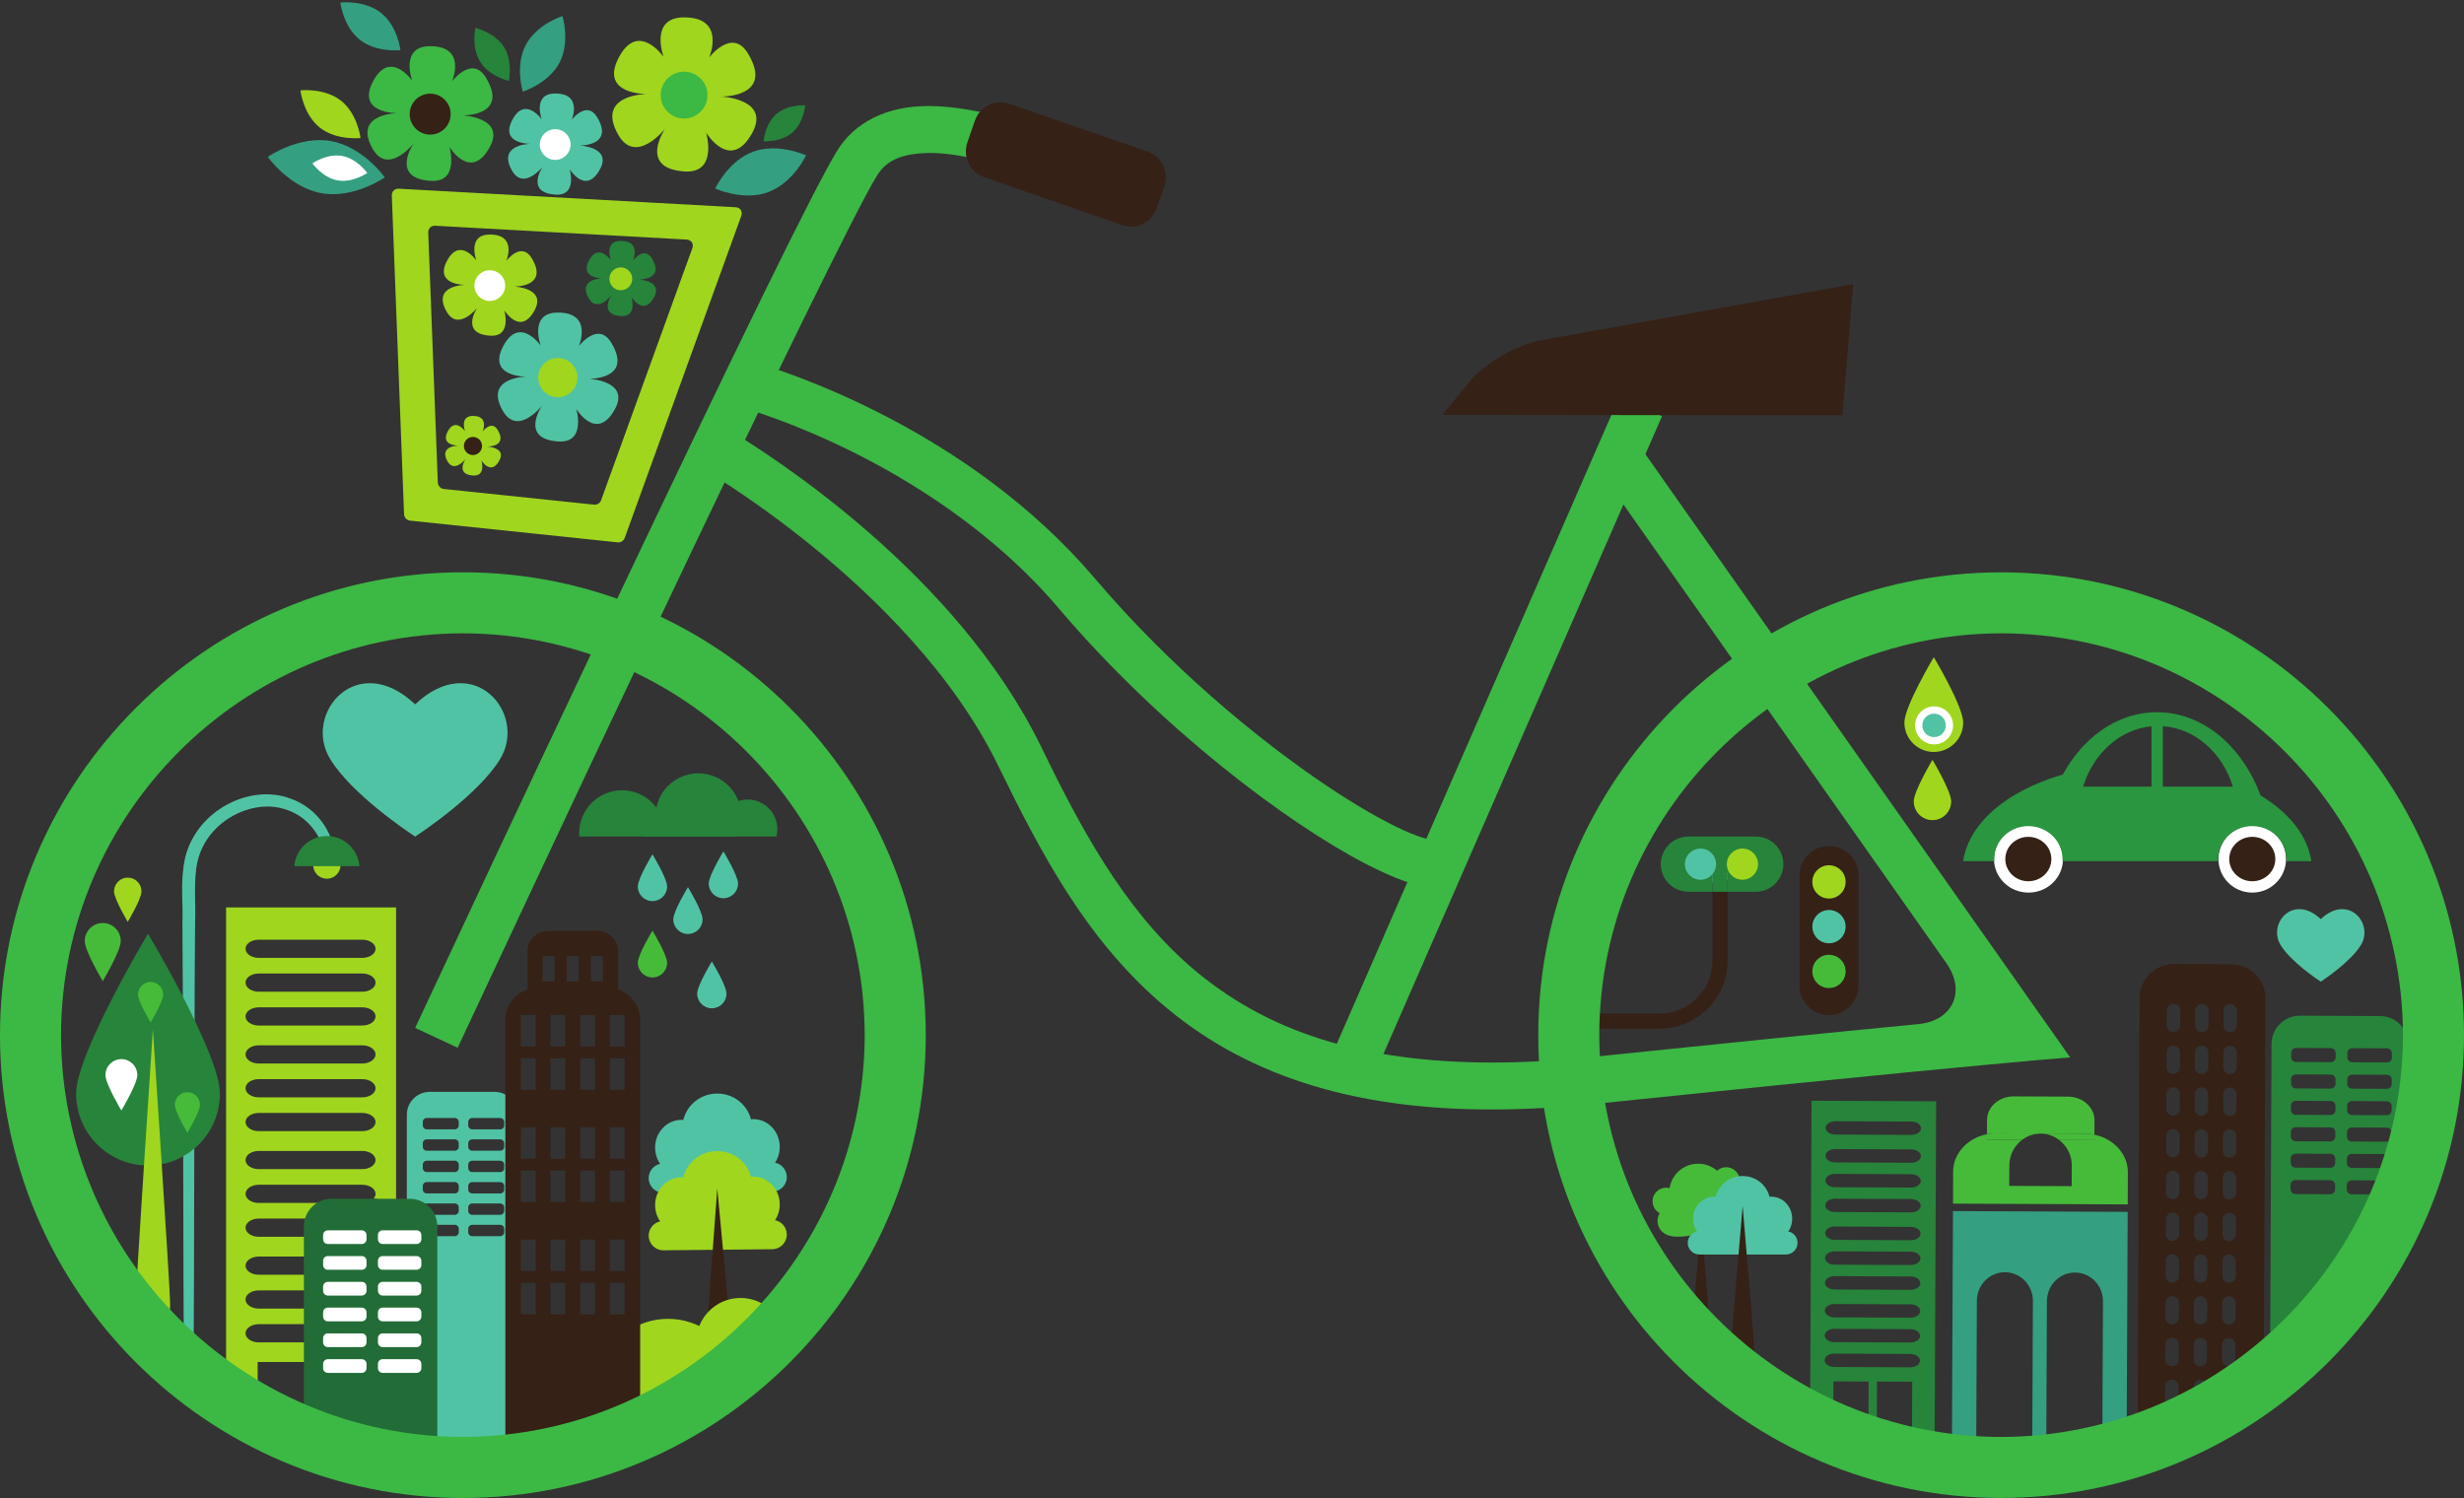 <?xml version="1.0" encoding="UTF-8" standalone="no"?>
<!-- Created with Inkscape (http://www.inkscape.org/) -->

<svg
   xmlns:dc="http://purl.org/dc/elements/1.1/"
   xmlns:cc="http://creativecommons.org/ns#"
   xmlns:rdf="http://www.w3.org/1999/02/22-rdf-syntax-ns#"
   xmlns:svg="http://www.w3.org/2000/svg"
   xmlns="http://www.w3.org/2000/svg"
   xmlns:sodipodi="http://sodipodi.sourceforge.net/DTD/sodipodi-0.dtd"
   xmlns:inkscape="http://www.inkscape.org/namespaces/inkscape"
   width="250"
   height="152"
   id="svg8432"
   version="1.1"
   inkscape:version="0.48.3.1 r9886"
   sodipodi:docname="bicicleta.svg">
  <rect width="100%" height="100%" fill="#333333" stroke="none"/>
  <defs
     id="defs8434" />
  <sodipodi:namedview
     id="base"
     pagecolor="#ffffff"
     bordercolor="#666666"
     borderopacity="1.0"
     inkscape:pageopacity="0.0"
     inkscape:pageshadow="2"
     inkscape:zoom="1"
     inkscape:cx="25.5714"
     inkscape:cy="42.600027"
     inkscape:document-units="px"
     inkscape:current-layer="layer1"
     showgrid="false"
     inkscape:window-width="1920"
     inkscape:window-height="1028"
     inkscape:window-x="0"
     inkscape:window-y="24"
     inkscape:window-maximized="1"
     fit-margin-top="0"
     fit-margin-left="0"
     fit-margin-right="0"
     fit-margin-bottom="0" />
  <g
     inkscape:label="Capa 1"
     inkscape:groupmode="layer"
     id="layer1"
     transform="translate(-1171.429,-172.962)">
    <path
       id="path25150"
       style="fill:#a0d61e;fill-opacity:1;fill-rule:nonzero;stroke:none"
       d="m 1350.304,260.677 c 0,1.191 -0.966,2.156 -2.156,2.156 -1.19,0 -2.156,-0.965 -2.156,-2.156 0,-1.191 0.966,-2.156 2.156,-2.156 1.191,0 2.156,0.965 2.156,2.156"
       inkscape:connector-curvature="0" />
    <path
       id="path25152"
       style="fill:#51c3a5;fill-opacity:1;fill-rule:nonzero;stroke:none"
       d="m 1346.222,260.677 c 0,1.191 -0.966,2.156 -2.157,2.156 -1.19,0 -2.156,-0.965 -2.156,-2.156 0,-1.191 0.966,-2.156 2.156,-2.156 1.191,0 2.157,0.965 2.157,2.156"
       inkscape:connector-curvature="0" />
    <path
       id="path25154"
       style="fill:#352116;fill-opacity:1;fill-rule:nonzero;stroke:none"
       d="m 1343.603,274.233 c 0.973,-0.975 1.573,-2.313 1.573,-3.798 l 0,-6.988 1.535,0 0,6.988 c 0,3.814 -3.092,6.906 -6.907,6.906 l -9.931,0 0,-1.536 9.931,0 c 1.485,0 2.824,-0.599 3.799,-1.572"
       inkscape:connector-curvature="0" />
    <path
       id="path25156"
       style="fill:#27843b;fill-opacity:1;fill-rule:nonzero;stroke:none"
       d="m 1346.711,261.569 0,1.877 2.861,0 c 1.546,0 2.8,-1.254 2.8,-2.801 0,-1.547 -1.254,-2.8 -2.8,-2.8 l -6.841,0 c -1.546,0 -2.799,1.253 -2.799,2.8 0,1.547 1.253,2.801 2.799,2.801 l 2.445,0 0,-1.794 c -0.29,0.349 -0.722,0.576 -1.212,0.576 -0.874,0 -1.583,-0.709 -1.583,-1.583 0,-0.874 0.709,-1.582 1.583,-1.582 0.875,0 1.583,0.708 1.583,1.582 0,0.346 -0.114,0.664 -0.303,0.924 l 1.467,0 z m -0.074,-0.924 c 0,-0.874 0.708,-1.582 1.583,-1.582 0.873,0 1.581,0.708 1.581,1.582 0,0.874 -0.708,1.583 -1.581,1.583 -0.875,0 -1.583,-0.709 -1.583,-1.583"
       inkscape:connector-curvature="0" />
    <path
       id="path25158"
       style="fill:#27843b;fill-opacity:1;fill-rule:nonzero;stroke:none"
       d="m 1345.176,261.653 c 0.023,-0.028 0.048,-0.054 0.069,-0.084 l 1.466,0 0,1.877 -1.535,0 0,-1.794"
       inkscape:connector-curvature="0" />
    <path
       id="path25160"
       style="fill:#352116;fill-opacity:1;fill-rule:nonzero;stroke:none"
       d="m 1343.047,309.022 c 0,0.683 0.437,1.238 0.976,1.238 0.539,0 0.976,-0.555 0.976,-1.238 0,-0.683 -0.976,-12.143 -0.976,-12.143 0,0 -0.976,11.46 -0.976,12.143"
       inkscape:connector-curvature="0" />
    <path
       id="path25162"
       style="fill:#46bb3a;fill-opacity:1;fill-rule:nonzero;stroke:none"
       d="m 1344.149,297.418 c 0.659,0 1.249,0.285 1.659,0.738 l -3.318,0 c 0.411,-0.453 1.001,-0.738 1.659,-0.738"
       inkscape:connector-curvature="0" />
    <path
       id="path25164"
       style="fill:#46bb3a;fill-opacity:1;fill-rule:nonzero;stroke:none"
       d="m 1340.791,293.978 c 0,1.623 1.316,2.938 2.937,2.938 1.623,0 2.938,-1.316 2.938,-2.938 0,-1.622 -1.315,-2.937 -2.938,-2.937 -1.621,0 -2.937,1.315 -2.937,2.937"
       inkscape:connector-curvature="0" />
    <path
       id="path25166"
       style="fill:#46bb3a;fill-opacity:1;fill-rule:nonzero;stroke:none"
       d="m 1341.611,295.112 c 1.238,5.2e-4 2.241,1.004 2.241,2.241 0,0.196 -0.026,0.385 -0.073,0.565 -0.08,0.305 -1.079,0.528 -2.148,0.528 l -0.039,0 c -2.808,0 -2.489,-3.334 0.019,-3.334"
       inkscape:connector-curvature="0" />
    <path
       id="path25168"
       style="fill:#46bb3a;fill-opacity:1;fill-rule:nonzero;stroke:none"
       d="m 1339.097,294.852 c 0,0.762 0.618,1.38 1.38,1.38 0.761,0 1.379,-0.618 1.379,-1.38 0,-0.761 -0.618,-1.379 -1.379,-1.379 -0.762,0 -1.38,0.618 -1.38,1.379"
       inkscape:connector-curvature="0" />
    <path
       id="path25170"
       style="fill:#46bb3a;fill-opacity:1;fill-rule:nonzero;stroke:none"
       d="m 1345.191,292.776 c 0,0.762 0.618,1.379 1.379,1.379 0.762,0 1.38,-0.617 1.38,-1.379 0,-0.762 -0.617,-1.379 -1.38,-1.379 -0.762,0 -1.379,0.617 -1.379,1.379"
       inkscape:connector-curvature="0" />
    <path
       id="path25172"
       style="fill:#51c3a5;fill-opacity:1;fill-rule:nonzero;stroke:none"
       d="m 1345.431,295.051 c 0,1.525 1.257,2.762 2.808,2.762 1.552,0 2.809,-1.236 2.809,-2.762 0,-1.525 -1.257,-2.76 -2.809,-2.76 -1.551,0 -2.808,1.236 -2.808,2.76"
       inkscape:connector-curvature="0" />
    <path
       id="path25174"
       style="fill:#51c3a5;fill-opacity:1;fill-rule:nonzero;stroke:none"
       d="m 1349.01,296.623 c 0,-1.235 0.953,-2.238 2.129,-2.238 1.176,0 2.128,1.002 2.128,2.238 0,0.651 -0.265,1.238 -0.688,1.647 l -2.882,0 c -0.423,-0.409 -0.688,-0.996 -0.688,-1.647"
       inkscape:connector-curvature="0" />
    <path
       id="path25176"
       style="fill:#51c3a5;fill-opacity:1;fill-rule:nonzero;stroke:none"
       d="m 1349.598,297.337 c 0.713,0 1.343,0.367 1.73,0.933 l -3.459,0 c 0.386,-0.565 1.016,-0.933 1.729,-0.933"
       inkscape:connector-curvature="0" />
    <path
       id="path25178"
       style="fill:#51c3a5;fill-opacity:1;fill-rule:nonzero;stroke:none"
       d="m 1346.88,297.337 c 0.713,0 1.342,0.367 1.73,0.933 l -3.459,0 c 0.387,-0.565 1.017,-0.933 1.729,-0.933"
       inkscape:connector-curvature="0" />
    <path
       id="path25180"
       style="fill:#51c3a5;fill-opacity:1;fill-rule:nonzero;stroke:none"
       d="m 1343.212,296.623 c 0,-1.235 0.953,-2.238 2.129,-2.238 1.176,0 2.129,1.002 2.129,2.238 0,0.651 -0.265,1.238 -0.689,1.647 l -2.881,0 c -0.423,-0.409 -0.688,-0.996 -0.688,-1.647"
       inkscape:connector-curvature="0" />
    <path
       id="path25182"
       style="fill:#51c3a5;fill-opacity:1;fill-rule:nonzero;stroke:none"
       d="m 1342.669,299.072 c 0,0.653 0.529,1.182 1.183,1.182 l 8.775,0 c 0.654,0 1.183,-0.529 1.183,-1.182 l 0,0 c 0,-0.654 -0.529,-1.184 -1.183,-1.184 l -8.775,0 c -0.654,0 -1.183,0.53 -1.183,1.184 l 0,0"
       inkscape:connector-curvature="0" />
    <path
       id="path25184"
       style="fill:#352116;fill-opacity:1;fill-rule:nonzero;stroke:none"
       d="m 1347.042,310.213 c 0,0.838 0.536,1.519 1.197,1.519 0.662,0 1.198,-0.681 1.198,-1.519 0,-0.838 -1.198,-14.9 -1.198,-14.9 0,0 -1.197,14.062 -1.197,14.9"
       inkscape:connector-curvature="0" />
    <path
       id="path25186"
       style="fill:#352116;fill-opacity:1;fill-rule:nonzero;stroke:none"
       d="m 1388.515,274.24 -0.199,44.647 12.779,-3.073 0.185,-41.517 c 0.01,-1.919 -1.54,-3.482 -3.458,-3.49 l -5.818,-0.026 c -1.918,-0.008 -3.48,1.54 -3.489,3.459 z m 8.346,39.405 c 0,-0.376 0.309,-0.68 0.685,-0.678 0.377,0.002 0.681,0.308 0.679,0.684 l -0.01,1.518 c 0,0.377 -0.309,0.681 -0.686,0.68 -0.376,-0.002 -0.681,-0.308 -0.679,-0.686 l 0.01,-1.518 z m 0.018,-4.236 c 0,-0.377 0.309,-0.681 0.686,-0.679 0.377,0.002 0.681,0.308 0.679,0.685 l -0.01,1.517 c 0,0.376 -0.308,0.681 -0.685,0.68 -0.377,-0.002 -0.681,-0.309 -0.679,-0.686 l 0.01,-1.517 z m 0.019,-4.237 c 0,-0.376 0.309,-0.682 0.686,-0.68 0.377,0.002 0.681,0.31 0.679,0.687 l -0.01,1.515 c 0,0.378 -0.309,0.682 -0.685,0.681 -0.377,-0.002 -0.681,-0.309 -0.68,-0.687 l 0.01,-1.516 z m 0.019,-4.237 c 0,-0.378 0.309,-0.682 0.686,-0.68 0.377,0.002 0.681,0.309 0.679,0.687 l -0.01,1.517 c 0,0.377 -0.308,0.68 -0.686,0.678 -0.377,-0.002 -0.681,-0.307 -0.679,-0.684 l 0.01,-1.517 z m 0.019,-4.237 c 0,-0.377 0.309,-0.681 0.686,-0.679 0.377,0.002 0.681,0.308 0.679,0.685 l -0.01,1.517 c 0,0.377 -0.308,0.681 -0.685,0.68 -0.377,-0.002 -0.681,-0.309 -0.68,-0.686 l 0.01,-1.517 z m 0.019,-4.236 c 0,-0.377 0.309,-0.682 0.686,-0.68 0.377,0.002 0.681,0.309 0.679,0.687 l -0.01,1.515 c 0,0.377 -0.308,0.681 -0.685,0.679 -0.377,-0.002 -0.681,-0.308 -0.679,-0.685 l 0.01,-1.516 z m 0.019,-4.238 c 0,-0.376 0.309,-0.681 0.685,-0.679 0.377,0.002 0.681,0.309 0.68,0.685 l -0.01,1.517 c 0,0.377 -0.309,0.681 -0.685,0.679 -0.377,-0.002 -0.681,-0.308 -0.679,-0.685 l 0.01,-1.517 z m 0.019,-4.236 c 0,-0.377 0.309,-0.681 0.686,-0.679 0.377,0.002 0.681,0.309 0.679,0.685 l -0.01,1.517 c 0,0.377 -0.309,0.681 -0.685,0.679 -0.377,-0.002 -0.681,-0.308 -0.68,-0.685 l 0.01,-1.517 z m 0.019,-4.237 c 0,-0.377 0.309,-0.681 0.686,-0.679 0.377,0.002 0.681,0.308 0.679,0.685 l -0.01,1.516 c 0,0.378 -0.308,0.681 -0.685,0.679 -0.377,-0.002 -0.681,-0.308 -0.68,-0.686 l 0.01,-1.516 z m 0.019,-4.236 c 0,-0.378 0.309,-0.681 0.686,-0.679 0.377,0.002 0.681,0.307 0.679,0.685 l -0.01,1.516 c 0,0.378 -0.308,0.681 -0.685,0.679 -0.377,-0.002 -0.681,-0.308 -0.68,-0.686 l 0.01,-1.515 z m -3.051,38.119 c 0,-0.376 0.309,-0.68 0.685,-0.679 0.377,0.002 0.681,0.309 0.68,0.685 l -0.01,1.518 c 0,0.377 -0.309,0.681 -0.686,0.679 -0.376,-0.002 -0.681,-0.309 -0.679,-0.686 l 0.01,-1.517 z m 0.019,-4.236 c 0,-0.376 0.309,-0.681 0.686,-0.679 0.377,0.002 0.681,0.308 0.679,0.685 l -0.01,1.517 c 0,0.377 -0.309,0.681 -0.686,0.679 -0.376,-0.002 -0.681,-0.309 -0.679,-0.686 l 0.01,-1.517 z m 0.019,-4.236 c 0,-0.377 0.309,-0.683 0.685,-0.681 0.377,0.002 0.681,0.31 0.68,0.687 l -0.01,1.516 c 0,0.378 -0.308,0.682 -0.685,0.68 -0.376,-0.002 -0.681,-0.308 -0.679,-0.687 l 0.01,-1.515 z m 0.019,-4.236 c 0,-0.378 0.309,-0.682 0.685,-0.68 0.377,0.002 0.681,0.308 0.679,0.686 l -0.01,1.517 c 0,0.377 -0.309,0.68 -0.686,0.678 -0.376,-0.002 -0.681,-0.307 -0.679,-0.684 l 0.01,-1.517 z m 0.019,-4.238 c 0,-0.377 0.309,-0.681 0.685,-0.68 0.377,0.002 0.682,0.309 0.68,0.686 l -0.01,1.517 c 0,0.376 -0.308,0.681 -0.686,0.68 -0.376,-0.002 -0.68,-0.309 -0.679,-0.686 l 0.01,-1.517 z m 0.019,-4.236 c 0,-0.377 0.309,-0.682 0.685,-0.68 0.377,0.002 0.681,0.308 0.679,0.687 l -0.01,1.516 c 0,0.377 -0.309,0.681 -0.686,0.679 -0.376,-0.002 -0.681,-0.309 -0.679,-0.686 l 0.01,-1.516 z m 0.018,-4.238 c 0,-0.377 0.309,-0.681 0.685,-0.679 0.377,0.002 0.681,0.308 0.68,0.685 l -0.01,1.517 c 0,0.377 -0.309,0.681 -0.686,0.68 -0.376,-0.002 -0.681,-0.308 -0.679,-0.686 l 0.01,-1.517 z m 0.019,-4.236 c 0,-0.377 0.309,-0.681 0.685,-0.68 0.377,0.002 0.681,0.309 0.68,0.686 l -0.01,1.517 c 0,0.377 -0.309,0.681 -0.686,0.679 -0.376,-0.002 -0.68,-0.308 -0.679,-0.685 l 0.01,-1.517 z m 0.019,-4.237 c 0,-0.377 0.309,-0.681 0.685,-0.679 0.377,0.002 0.682,0.308 0.679,0.685 l -0.01,1.516 c 0,0.377 -0.309,0.681 -0.685,0.679 -0.376,-0.002 -0.681,-0.308 -0.679,-0.685 l 0.01,-1.516 z m 0.019,-4.237 c 0,-0.378 0.309,-0.681 0.685,-0.679 0.377,0.002 0.681,0.307 0.68,0.685 l -0.01,1.516 c 0,0.378 -0.308,0.681 -0.685,0.68 -0.376,-0.002 -0.681,-0.308 -0.679,-0.686 l 0.01,-1.516 z m -3.051,38.119 c 0,-0.375 0.308,-0.68 0.685,-0.678 0.377,0.002 0.681,0.309 0.679,0.685 l -0.01,1.517 c 0,0.377 -0.309,0.681 -0.686,0.679 -0.376,-8.3e-4 -0.68,-0.307 -0.678,-0.685 l 0.01,-1.518 z m 0.019,-4.236 c 0,-0.377 0.308,-0.681 0.685,-0.679 0.377,0.002 0.681,0.308 0.679,0.685 l -0.01,1.517 c 0,0.377 -0.309,0.681 -0.686,0.679 -0.377,-0.002 -0.68,-0.308 -0.679,-0.685 l 0.01,-1.517 z m 0.018,-4.237 c 0,-0.376 0.308,-0.681 0.685,-0.68 0.377,0.002 0.682,0.309 0.68,0.686 l -0.01,1.515 c 0,0.378 -0.308,0.683 -0.685,0.681 -0.377,-0.002 -0.68,-0.309 -0.679,-0.687 l 0.01,-1.516 z m 0.019,-4.236 c 0,-0.378 0.308,-0.682 0.685,-0.68 0.377,0.002 0.681,0.308 0.679,0.687 l -0.01,1.516 c 0,0.377 -0.308,0.68 -0.685,0.678 -0.377,-0.002 -0.68,-0.308 -0.679,-0.685 l 0.01,-1.516 z m 0.019,-4.238 c 0,-0.377 0.308,-0.682 0.685,-0.68 0.377,0.002 0.681,0.309 0.679,0.686 l -0.01,1.517 c 0,0.377 -0.309,0.68 -0.686,0.679 -0.376,-0.002 -0.68,-0.309 -0.678,-0.686 l 0.01,-1.517 z m 0.019,-4.236 c 0,-0.378 0.308,-0.682 0.685,-0.68 0.377,0.002 0.681,0.308 0.679,0.686 l -0.01,1.515 c 0,0.377 -0.309,0.681 -0.686,0.68 -0.377,-0.002 -0.68,-0.309 -0.679,-0.686 l 0.01,-1.516 z m 0.019,-4.237 c 0,-0.377 0.308,-0.681 0.685,-0.679 0.377,0.002 0.681,0.309 0.679,0.686 l -0.01,1.517 c 0,0.376 -0.308,0.681 -0.686,0.679 -0.376,-0.002 -0.68,-0.309 -0.679,-0.686 l 0.01,-1.517 z m 0.019,-4.237 c 0,-0.377 0.308,-0.681 0.685,-0.679 0.377,0.002 0.681,0.309 0.679,0.686 l -0.01,1.517 c 0,0.377 -0.308,0.681 -0.685,0.679 -0.377,-0.002 -0.681,-0.308 -0.679,-0.685 l 0.01,-1.517 z m 0.019,-4.237 c 0,-0.377 0.308,-0.681 0.685,-0.68 0.377,0.002 0.681,0.309 0.679,0.686 l -0.01,1.516 c 0,0.377 -0.309,0.681 -0.685,0.679 -0.376,-0.002 -0.681,-0.307 -0.679,-0.685 l 0.01,-1.516 z m 0.019,-4.237 c 0,-0.378 0.308,-0.681 0.685,-0.679 0.377,0.002 0.681,0.307 0.679,0.685 l -0.01,1.516 c 0,0.378 -0.309,0.681 -0.685,0.679 -0.376,-0.002 -0.68,-0.307 -0.678,-0.685 l 0.01,-1.516"
       inkscape:connector-curvature="0" />
    <path
       id="path25188"
       style="fill:#27843b;fill-opacity:1;fill-rule:nonzero;stroke:none"
       d="m 1401.9,278.881 -0.141,31.741 13.911,-14.16 0.102,-17.519 c 0.01,-1.585 -1.272,-2.876 -2.857,-2.883 l -8.132,-0.036 c -1.585,-0.007 -2.876,1.272 -2.883,2.857 z m 7.637,14.331 c 0,-0.269 0.22,-0.486 0.489,-0.485 l 3.536,0.016 c 0.269,5.2e-4 0.487,0.219 0.485,0.488 l 0,0.45 c 0,0.269 -0.221,0.487 -0.49,0.486 l -3.536,-0.016 c -0.269,-5.2e-4 -0.486,-0.22 -0.485,-0.49 l 0,-0.449 z m 0.012,-2.681 c 0,-0.268 0.22,-0.486 0.489,-0.485 l 3.537,0.016 c 0.269,8.4e-4 0.486,0.221 0.485,0.489 l 0,0.45 c 0,0.269 -0.221,0.486 -0.49,0.485 l -3.537,-0.016 c -0.269,-0.002 -0.486,-0.22 -0.484,-0.489 l 0,-0.45 z m 0.012,-2.681 c 0,-0.268 0.22,-0.485 0.489,-0.484 l 3.536,0.016 c 0.269,8.3e-4 0.487,0.22 0.485,0.489 l 0,0.449 c 0,0.27 -0.221,0.487 -0.49,0.486 l -3.537,-0.015 c -0.269,-0.002 -0.485,-0.22 -0.485,-0.49 l 0,-0.45 z m 0.012,-2.68 c 0,-0.269 0.22,-0.486 0.489,-0.485 l 3.537,0.016 c 0.269,8.3e-4 0.486,0.221 0.485,0.49 l 0,0.45 c 0,0.269 -0.221,0.486 -0.49,0.484 l -3.536,-0.016 c -0.269,-0.002 -0.486,-0.22 -0.485,-0.489 l 0,-0.45 z m 0.012,-2.68 c 0,-0.27 0.22,-0.486 0.489,-0.486 l 3.537,0.015 c 0.269,0.002 0.486,0.221 0.485,0.49 l 0,0.45 c 0,0.269 -0.22,0.486 -0.489,0.484 l -3.537,-0.015 c -0.269,-8.3e-4 -0.486,-0.22 -0.485,-0.489 l 0,-0.45 z m 0.012,-2.681 c 0,-0.268 0.22,-0.486 0.488,-0.485 l 3.537,0.015 c 0.269,0.002 0.486,0.221 0.485,0.49 l 0,0.45 c 0,0.269 -0.221,0.486 -0.49,0.485 l -3.537,-0.015 c -0.269,-0.002 -0.486,-0.221 -0.485,-0.49 l 0,-0.45 z m -5.761,13.376 c 0,-0.269 0.22,-0.486 0.489,-0.485 l 3.537,0.015 c 0.269,0.002 0.486,0.221 0.485,0.49 l 0,0.449 c 0,0.269 -0.221,0.486 -0.49,0.485 l -3.537,-0.015 c -0.269,-0.002 -0.486,-0.221 -0.485,-0.49 l 0,-0.45 z m 0.012,-2.68 c 0,-0.268 0.22,-0.486 0.489,-0.485 l 3.537,0.015 c 0.269,0.002 0.486,0.221 0.485,0.489 l 0,0.45 c 0,0.269 -0.221,0.486 -0.49,0.485 l -3.537,-0.016 c -0.269,-8.3e-4 -0.486,-0.22 -0.485,-0.489 l 0,-0.45 z m 0.012,-2.681 c 0,-0.269 0.22,-0.486 0.49,-0.484 l 3.537,0.016 c 0.269,0.002 0.486,0.22 0.485,0.488 l 0,0.45 c 0,0.27 -0.221,0.486 -0.489,0.486 l -3.536,-0.016 c -0.269,-0.002 -0.486,-0.219 -0.485,-0.489 l 0,-0.45 z m 0.012,-2.68 c 0,-0.269 0.22,-0.487 0.49,-0.486 l 3.537,0.016 c 0.269,8.3e-4 0.486,0.221 0.485,0.489 l 0,0.45 c 0,0.269 -0.221,0.486 -0.489,0.485 l -3.537,-0.016 c -0.269,-0.002 -0.486,-0.22 -0.486,-0.489 l 0,-0.449 z m 0.012,-2.68 c 0,-0.269 0.22,-0.486 0.49,-0.485 l 3.536,0.016 c 0.269,0.002 0.487,0.22 0.485,0.49 l 0,0.45 c 0,0.269 -0.221,0.486 -0.489,0.485 l -3.537,-0.016 c -0.269,-0.002 -0.486,-0.22 -0.485,-0.489 l 0,-0.45 z m 0.012,-2.681 c 0,-0.269 0.22,-0.486 0.49,-0.485 l 3.536,0.016 c 0.269,0.002 0.486,0.221 0.485,0.489 l 0,0.45 c 0,0.269 -0.221,0.486 -0.49,0.485 l -3.537,-0.015 c -0.269,-0.002 -0.486,-0.221 -0.485,-0.49 l 0,-0.45"
       inkscape:connector-curvature="0" />
    <path
       id="path25190"
       style="fill:#46bb3a;fill-opacity:1;fill-rule:nonzero;stroke:none"
       d="m 1373.025,288.05 0,0.551 3.575,0.016 c -0.785,0.587 -1.298,1.529 -1.303,2.599 l -0.01,2.076 6.337,0.028 0.01,-2.076 c 0.01,-1.07 -0.501,-2.017 -1.279,-2.611 l 3.575,0.016 0,-0.551 c 1.95,0.403 3.402,1.961 3.394,3.819 l -0.014,3.253 -17.727,-0.079 0.014,-3.253 c 0.01,-1.857 1.475,-3.402 3.428,-3.788"
       inkscape:connector-curvature="0" />
    <path
       id="path25192"
       style="fill:#46bb3a;fill-opacity:1;fill-rule:nonzero;stroke:none"
       d="m 1374.001,287.953 c -0.336,-0.002 -0.661,0.034 -0.975,0.097 l 0.01,-1.451 c 0.01,-1.326 1.22,-2.395 2.709,-2.389 l 5.508,0.025 c 1.49,0.007 2.693,1.088 2.687,2.413 l -0.01,1.451 c -0.314,-0.065 -0.639,-0.103 -0.974,-0.105 l -8.955,-0.04"
       inkscape:connector-curvature="0" />
    <path
       id="path25194"
       style="fill:#46bb3a;fill-opacity:1;fill-rule:nonzero;stroke:none"
       d="m 1380.352,288.633 c -0.524,-0.4 -1.171,-0.64 -1.874,-0.643 -0.704,-0.004 -1.352,0.231 -1.88,0.627 l -3.575,-0.016 0,-0.551 c 0.314,-0.063 0.639,-0.098 0.975,-0.097 l 8.955,0.04 c 0.336,0.002 0.66,0.04 0.974,0.105 l 0,0.551 -3.575,-0.016"
       inkscape:connector-curvature="0" />
    <path
       id="path25196"
       style="fill:#349f81;fill-opacity:1;fill-rule:nonzero;stroke:none"
       d="m 1369.579,295.849 17.727,0.079 -0.119,26.727 -2.467,-0.011 0.079,-17.638 c 0.01,-1.606 -1.26,-2.913 -2.83,-2.92 -1.57,-0.007 -2.85,1.289 -2.857,2.895 l -0.078,17.639 -1.422,-0.007 0.078,-17.639 c 0.01,-1.605 -1.259,-2.913 -2.829,-2.92 -1.571,-0.007 -2.85,1.289 -2.856,2.894 l -0.079,17.639 -2.466,-0.011 0.119,-26.727"
       inkscape:connector-curvature="0" />
    <path
       id="path25198"
       style="fill:#27843b;fill-opacity:1;fill-rule:nonzero;stroke:none"
       d="m 1355.228,284.654 -0.151,33.699 2.349,0.011 0.023,-5.237 3.573,0.017 -0.023,5.236 0.85,0.004 0.024,-5.237 3.572,0.016 -0.023,5.237 2.303,0.01 0.15,-33.7 -12.648,-0.057 z m 1.328,26.33 c 0,-0.374 0.444,-0.675 0.987,-0.673 l 7.707,0.035 c 0.543,0.002 0.983,0.307 0.981,0.682 0,0.374 -0.444,0.675 -0.987,0.673 l -7.707,-0.035 c -0.543,-0.002 -0.982,-0.308 -0.981,-0.682 z m 0.011,-2.517 c 0,-0.374 0.443,-0.674 0.987,-0.672 l 7.707,0.035 c 0.543,0.002 0.983,0.306 0.981,0.68 0,0.375 -0.444,0.675 -0.987,0.673 l -7.707,-0.034 c -0.543,-0.002 -0.982,-0.307 -0.98,-0.682 z m 0.011,-2.516 c 0,-0.374 0.444,-0.674 0.987,-0.672 l 7.707,0.034 c 0.543,0.002 0.983,0.307 0.981,0.681 0,0.375 -0.444,0.676 -0.987,0.673 l -7.707,-0.034 c -0.543,-0.002 -0.982,-0.307 -0.981,-0.682 z m 0.013,-2.827 c 0,-0.375 0.444,-0.675 0.987,-0.673 l 7.707,0.034 c 0.543,0.002 0.983,0.307 0.981,0.682 0,0.374 -0.444,0.675 -0.987,0.673 l -7.707,-0.035 c -0.543,-0.003 -0.982,-0.307 -0.981,-0.681 z m 0.012,-2.516 c 0,-0.374 0.443,-0.676 0.986,-0.673 l 7.707,0.034 c 0.543,0.002 0.983,0.307 0.981,0.681 0,0.374 -0.445,0.675 -0.988,0.673 l -7.707,-0.035 c -0.543,-0.002 -0.982,-0.307 -0.98,-0.681 z m 0.011,-2.518 c 0,-0.373 0.444,-0.674 0.987,-0.672 l 7.707,0.035 c 0.543,0.002 0.983,0.307 0.981,0.68 0,0.375 -0.444,0.675 -0.987,0.672 l -7.707,-0.034 c -0.544,-0.002 -0.983,-0.306 -0.981,-0.682 z m 0.013,-2.826 c 0,-0.374 0.444,-0.675 0.987,-0.673 l 7.707,0.034 c 0.542,0.002 0.983,0.307 0.981,0.682 0,0.373 -0.445,0.675 -0.988,0.672 l -7.707,-0.035 c -0.543,-0.002 -0.982,-0.307 -0.981,-0.681 z m 0.011,-2.517 c 0,-0.373 0.444,-0.674 0.987,-0.672 l 7.707,0.034 c 0.543,0.003 0.983,0.307 0.981,0.681 0,0.375 -0.445,0.675 -0.988,0.673 l -7.707,-0.034 c -0.543,-0.002 -0.982,-0.307 -0.981,-0.682 z m 0.011,-2.516 c 0,-0.374 0.444,-0.676 0.987,-0.673 l 7.707,0.035 c 0.543,0.002 0.983,0.308 0.981,0.681 0,0.374 -0.445,0.675 -0.987,0.673 l -7.707,-0.035 c -0.543,-0.002 -0.982,-0.307 -0.981,-0.681 z m 0.013,-2.827 c 0,-0.374 0.444,-0.674 0.987,-0.673 l 7.707,0.035 c 0.543,0.002 0.983,0.307 0.981,0.68 0,0.374 -0.445,0.676 -0.987,0.673 l -7.707,-0.035 c -0.543,-0.002 -0.982,-0.307 -0.981,-0.682"
       inkscape:connector-curvature="0" />
    <path
       id="path25200"
       style="fill:#51c3a5;fill-opacity:1;fill-rule:nonzero;stroke:none"
       d="m 1200.854,253.974 c -4.049,-1.49 -9.456,1.17 -10.641,6.024 -0.536,2.458 -0.182,4.547 -0.277,6.683 0.01,2.112 0.022,4.15 0.038,6.091 0.026,2.958 0.059,33.47 0.1,35.904 l 1.008,0 c 0.041,-2.434 0.077,-32.946 0.1,-35.904 0.018,-1.941 0.03,-3.979 0.04,-6.091 0.094,-2.071 -0.194,-4.421 0.26,-6.351 0.973,-4.112 5.623,-6.403 8.978,-5.214 1.763,0.561 2.973,1.901 3.573,3.391 l 1.146,0 c -0.594,-1.936 -2.051,-3.741 -4.325,-4.533"
       inkscape:connector-curvature="0" />
    <path
       id="path25202"
       style="fill:#a0d61e;fill-opacity:1;fill-rule:nonzero;stroke:none"
       d="m 1203.203,260.737 c 0,0.767 0.622,1.389 1.39,1.389 0.766,0 1.388,-0.623 1.388,-1.389 0,-0.768 -0.621,-1.39 -1.388,-1.39 -0.768,0 -1.39,0.622 -1.39,1.39"
       inkscape:connector-curvature="0" />
    <path
       id="path25204"
       style="fill:#27843b;fill-opacity:1;fill-rule:nonzero;stroke:none"
       d="m 1204.593,257.794 c 1.743,0 3.17,1.348 3.301,3.058 l -6.603,0 c 0.132,-1.71 1.558,-3.058 3.302,-3.058"
       inkscape:connector-curvature="0" />
    <path
       id="path25206"
       style="fill:#27843b;fill-opacity:1;fill-rule:nonzero;stroke:none"
       d="m 1179.15,283.927 c 0,4.029 3.266,7.296 7.296,7.296 4.03,0 7.296,-3.266 7.296,-7.296 0,-4.029 -7.296,-16.221 -7.296,-16.221 0,0 -7.296,12.191 -7.296,16.221"
       inkscape:connector-curvature="0" />
    <path
       id="path25208"
       style="fill:#ffffff;fill-opacity:1;fill-rule:nonzero;stroke:none"
       d="m 1185.361,282.047 c 0,-0.893 -0.724,-1.616 -1.617,-1.616 -0.893,0 -1.616,0.723 -1.616,1.616 0,0.893 1.616,3.594 1.616,3.594 0,0 1.617,-2.701 1.617,-3.594"
       inkscape:connector-curvature="0" />
    <path
       id="path25210"
       style="fill:#46bb3a;fill-opacity:1;fill-rule:nonzero;stroke:none"
       d="m 1191.719,285.066 c 0,-0.705 -0.572,-1.278 -1.277,-1.278 -0.706,0 -1.277,0.572 -1.277,1.278 0,0.706 1.277,2.839 1.277,2.839 0,0 1.277,-2.133 1.277,-2.839"
       inkscape:connector-curvature="0" />
    <path
       id="path25212"
       style="fill:#46bb3a;fill-opacity:1;fill-rule:nonzero;stroke:none"
       d="m 1187.989,273.876 c 0,-0.705 -0.572,-1.277 -1.278,-1.277 -0.705,0 -1.276,0.572 -1.276,1.277 0,0.706 1.276,2.839 1.276,2.839 0,0 1.278,-2.134 1.278,-2.839"
       inkscape:connector-curvature="0" />
    <path
       id="path25214"
       style="fill:#46bb3a;fill-opacity:1;fill-rule:nonzero;stroke:none"
       d="m 1183.683,268.446 c 0,-1.009 -0.818,-1.828 -1.828,-1.828 -1.009,0 -1.827,0.819 -1.827,1.828 0,1.01 1.827,4.064 1.827,4.064 0,0 1.828,-3.054 1.828,-4.064"
       inkscape:connector-curvature="0" />
    <path
       id="path25216"
       style="fill:#a0d61e;fill-opacity:1;fill-rule:nonzero;stroke:none"
       d="m 1185.785,263.406 c 0,-0.769 -0.624,-1.393 -1.393,-1.393 -0.769,0 -1.392,0.624 -1.392,1.393 0,0.769 1.392,3.097 1.392,3.097 0,0 1.393,-2.327 1.393,-3.097"
       inkscape:connector-curvature="0" />
    <path
       id="path25218"
       style="fill:#a0d61e;fill-opacity:1;fill-rule:nonzero;stroke:none"
       d="m 1185.19,305.282 c 0,1.567 0.784,2.84 1.752,2.84 0.968,0 1.752,-1.273 1.752,-2.84 0,-1.568 -1.752,-27.867 -1.752,-27.867 0,0 -1.752,26.3 -1.752,27.867"
       inkscape:connector-curvature="0" />
    <path
       id="path25220"
       style="fill:#51c3a5;fill-opacity:1;fill-rule:nonzero;stroke:none"
       d="m 1240.667,287.431 c 0.019,1.918 1.618,3.457 3.568,3.438 1.951,-0.02 3.517,-1.591 3.497,-3.509 -0.019,-1.919 -1.617,-3.458 -3.568,-3.437 -1.95,0.019 -3.516,1.59 -3.498,3.508"
       inkscape:connector-curvature="0" />
    <path
       id="path25222"
       style="fill:#51c3a5;fill-opacity:1;fill-rule:nonzero;stroke:none"
       d="m 1245.188,289.361 c -0.015,-1.553 1.171,-2.826 2.65,-2.842 1.478,-0.015 2.691,1.234 2.706,2.788 0.01,0.819 -0.317,1.56 -0.845,2.08 l -3.623,0.036 c -0.537,-0.508 -0.878,-1.242 -0.887,-2.063"
       inkscape:connector-curvature="0" />
    <path
       id="path25224"
       style="fill:#51c3a5;fill-opacity:1;fill-rule:nonzero;stroke:none"
       d="m 1245.939,290.252 c 0.895,-0.008 1.693,0.446 2.186,1.152 l -4.349,0.044 c 0.478,-0.717 1.266,-1.187 2.163,-1.197"
       inkscape:connector-curvature="0" />
    <path
       id="path25226"
       style="fill:#51c3a5;fill-opacity:1;fill-rule:nonzero;stroke:none"
       d="m 1242.52,290.286 c 0.896,-0.009 1.694,0.445 2.187,1.152 l -4.35,0.044 c 0.48,-0.715 1.267,-1.187 2.163,-1.196"
       inkscape:connector-curvature="0" />
    <path
       id="path25228"
       style="fill:#51c3a5;fill-opacity:1;fill-rule:nonzero;stroke:none"
       d="m 1237.896,289.435 c -0.016,-1.554 1.171,-2.828 2.649,-2.843 1.478,-0.015 2.691,1.234 2.707,2.788 0.01,0.82 -0.318,1.56 -0.846,2.08 l -3.624,0.036 c -0.537,-0.508 -0.878,-1.243 -0.886,-2.062"
       inkscape:connector-curvature="0" />
    <path
       id="path25230"
       style="fill:#51c3a5;fill-opacity:1;fill-rule:nonzero;stroke:none"
       d="m 1237.245,292.521 c 0.01,0.821 0.682,1.481 1.503,1.472 l 11.037,-0.112 c 0.822,-0.007 1.481,-0.68 1.473,-1.502 l 0,0 c -0.01,-0.821 -0.681,-1.48 -1.503,-1.473 l -11.037,0.112 c -0.822,0.009 -1.48,0.681 -1.473,1.503 l 0,0"
       inkscape:connector-curvature="0" />
    <path
       id="path25232"
       style="fill:#a0d61e;fill-opacity:1;fill-rule:nonzero;stroke:none"
       d="m 1240.667,293.267 c 0.019,1.918 1.618,3.457 3.568,3.437 1.951,-0.02 3.517,-1.591 3.497,-3.508 -0.019,-1.919 -1.617,-3.457 -3.568,-3.438 -1.95,0.019 -3.516,1.59 -3.498,3.509"
       inkscape:connector-curvature="0" />
    <path
       id="path25234"
       style="fill:#a0d61e;fill-opacity:1;fill-rule:nonzero;stroke:none"
       d="m 1245.188,295.197 c -0.015,-1.554 1.171,-2.828 2.65,-2.842 1.478,-0.015 2.691,1.233 2.706,2.787 0.01,0.821 -0.317,1.562 -0.845,2.081 l -3.623,0.037 c -0.537,-0.51 -0.878,-1.243 -0.887,-2.063"
       inkscape:connector-curvature="0" />
    <path
       id="path25236"
       style="fill:#a0d61e;fill-opacity:1;fill-rule:nonzero;stroke:none"
       d="m 1245.939,296.088 c 0.895,-0.009 1.693,0.446 2.186,1.15 l -4.349,0.044 c 0.478,-0.716 1.266,-1.186 2.163,-1.195"
       inkscape:connector-curvature="0" />
    <path
       id="path25238"
       style="fill:#a0d61e;fill-opacity:1;fill-rule:nonzero;stroke:none"
       d="m 1242.52,296.123 c 0.896,-0.009 1.694,0.445 2.187,1.151 l -4.35,0.044 c 0.48,-0.715 1.267,-1.186 2.163,-1.195"
       inkscape:connector-curvature="0" />
    <path
       id="path25240"
       style="fill:#a0d61e;fill-opacity:1;fill-rule:nonzero;stroke:none"
       d="m 1237.896,295.271 c -0.016,-1.554 1.171,-2.828 2.649,-2.842 1.478,-0.015 2.691,1.233 2.707,2.786 0.01,0.822 -0.318,1.562 -0.846,2.082 l -3.624,0.037 c -0.537,-0.509 -0.878,-1.244 -0.886,-2.063"
       inkscape:connector-curvature="0" />
    <path
       id="path25242"
       style="fill:#a0d61e;fill-opacity:1;fill-rule:nonzero;stroke:none"
       d="m 1237.245,298.357 c 0.01,0.822 0.682,1.481 1.503,1.472 l 11.037,-0.111 c 0.822,-0.008 1.481,-0.681 1.473,-1.503 l 0,0 c -0.01,-0.821 -0.681,-1.481 -1.503,-1.473 l -11.037,0.112 c -0.822,0.008 -1.48,0.682 -1.473,1.503 l 0,0"
       inkscape:connector-curvature="0" />
    <path
       id="path25244"
       style="fill:#352116;fill-opacity:1;fill-rule:nonzero;stroke:none"
       d="m 1242.887,312.315 c 0.011,1.054 0.693,1.902 1.526,1.894 0.832,-0.008 1.497,-0.871 1.486,-1.924 -0.01,-1.056 -1.696,-18.725 -1.696,-18.725 0,0 -1.327,17.701 -1.317,18.755"
       inkscape:connector-curvature="0" />
    <path
       id="path25246"
       style="fill:#a0d61e;fill-opacity:1;fill-rule:nonzero;stroke:none"
       d="m 1231.983,314.014 c 0,-3.994 3.238,-7.232 7.232,-7.232 3.193,0 5.897,2.072 6.856,4.942 -3.554,3.026 -7.451,5.664 -11.6,7.739 -1.521,-1.327 -2.487,-3.273 -2.487,-5.449"
       inkscape:connector-curvature="0" />
    <path
       id="path25248"
       style="fill:#a0d61e;fill-opacity:1;fill-rule:nonzero;stroke:none"
       d="m 1242.067,309.155 c 0,-2.48 2.011,-4.491 4.492,-4.491 1.567,0 2.945,0.804 3.749,2.02 -2.093,2.091 -4.339,4.054 -6.713,5.84 -0.935,-0.823 -1.528,-2.026 -1.528,-3.369"
       inkscape:connector-curvature="0" />
    <path
       id="path25250"
       style="fill:#51c3a5;fill-opacity:1;fill-rule:nonzero;stroke:none"
       d="m 1212.707,286.073 0,33.801 11.222,0 0,-33.801 c 0,-1.282 -1.04,-2.321 -2.321,-2.321 l -6.578,0 c -1.282,0 -2.322,1.039 -2.322,2.321 z m 6.23,11.565 c 0,-0.218 0.176,-0.394 0.394,-0.394 l 2.861,0 c 0.218,0 0.395,0.175 0.395,0.394 l 0,0.364 c 0,0.218 -0.177,0.394 -0.395,0.394 l -2.861,0 c -0.217,0 -0.394,-0.176 -0.394,-0.394 l 0,-0.364 z m 0,-2.168 c 0,-0.218 0.176,-0.395 0.394,-0.395 l 2.861,0 c 0.218,0 0.395,0.176 0.395,0.395 l 0,0.363 c 0,0.218 -0.177,0.395 -0.395,0.395 l -2.861,0 c -0.217,0 -0.394,-0.177 -0.394,-0.395 l 0,-0.363 z m 0,-2.169 c 0,-0.217 0.176,-0.394 0.394,-0.394 l 2.861,0 c 0.218,0 0.395,0.176 0.395,0.394 l 0,0.364 c 0,0.218 -0.177,0.394 -0.395,0.394 l -2.861,0 c -0.217,0 -0.394,-0.175 -0.394,-0.394 l 0,-0.364 z m 0,-2.167 c 0,-0.218 0.176,-0.395 0.394,-0.395 l 2.861,0 c 0.218,0 0.395,0.177 0.395,0.395 l 0,0.363 c 0,0.218 -0.177,0.394 -0.395,0.394 l -2.861,0 c -0.217,0 -0.394,-0.176 -0.394,-0.394 l 0,-0.363 z m 0,-2.168 c 0,-0.218 0.176,-0.395 0.394,-0.395 l 2.861,0 c 0.218,0 0.395,0.177 0.395,0.395 l 0,0.363 c 0,0.218 -0.177,0.394 -0.395,0.394 l -2.861,0 c -0.217,0 -0.394,-0.176 -0.394,-0.394 l 0,-0.363 z m 0,-2.169 c 0,-0.217 0.176,-0.395 0.394,-0.395 l 2.861,0 c 0.218,0 0.395,0.177 0.395,0.395 l 0,0.364 c 0,0.217 -0.177,0.394 -0.395,0.394 l -2.861,0 c -0.217,0 -0.394,-0.177 -0.394,-0.394 l 0,-0.364 z m -4.612,10.84 c 0,-0.218 0.176,-0.394 0.394,-0.394 l 2.861,0 c 0.217,0 0.394,0.175 0.394,0.394 l 0,0.364 c 0,0.218 -0.177,0.394 -0.394,0.394 l -2.861,0 c -0.218,0 -0.394,-0.176 -0.394,-0.394 l 0,-0.364 z m 0,-2.168 c 0,-0.218 0.176,-0.395 0.394,-0.395 l 2.861,0 c 0.217,0 0.394,0.176 0.394,0.395 l 0,0.363 c 0,0.218 -0.177,0.395 -0.394,0.395 l -2.861,0 c -0.218,0 -0.394,-0.177 -0.394,-0.395 l 0,-0.363 z m 0,-2.169 c 0,-0.217 0.176,-0.394 0.394,-0.394 l 2.861,0 c 0.217,0 0.394,0.176 0.394,0.394 l 0,0.364 c 0,0.218 -0.177,0.394 -0.394,0.394 l -2.861,0 c -0.218,0 -0.394,-0.175 -0.394,-0.394 l 0,-0.364 z m 0,-2.167 c 0,-0.218 0.176,-0.395 0.394,-0.395 l 2.861,0 c 0.217,0 0.394,0.177 0.394,0.395 l 0,0.363 c 0,0.218 -0.177,0.394 -0.394,0.394 l -2.861,0 c -0.218,0 -0.394,-0.176 -0.394,-0.394 l 0,-0.363 z m 0,-2.168 c 0,-0.218 0.176,-0.395 0.394,-0.395 l 2.861,0 c 0.217,0 0.394,0.177 0.394,0.395 l 0,0.363 c 0,0.218 -0.177,0.394 -0.394,0.394 l -2.861,0 c -0.218,0 -0.394,-0.176 -0.394,-0.394 l 0,-0.363 z m 0,-2.169 c 0,-0.217 0.176,-0.395 0.394,-0.395 l 2.861,0 c 0.217,0 0.394,0.177 0.394,0.395 l 0,0.364 c 0,0.217 -0.177,0.394 -0.394,0.394 l -2.861,0 c -0.218,0 -0.394,-0.177 -0.394,-0.394 l 0,-0.364"
       inkscape:connector-curvature="0" />
    <path
       id="path25252"
       style="fill:#a0d61e;fill-opacity:1;fill-rule:nonzero;stroke:none"
       d="m 1194.369,316.429 c 1.047,-0.01 2.147,-0.043 3.203,-0.145 l 0,-5.119 4.87,0 0,3.414 c 0.201,-0.218 0.365,-0.46 0.481,-0.731 0.331,-0.772 0.545,-1.595 0.68,-2.451 l 0,-0.232 0.034,0 c 0.091,-0.648 0.138,-1.315 0.156,-1.993 l -6.112,0 c -0.741,0 -1.341,-0.414 -1.341,-0.923 0,-0.51 0.601,-0.924 1.341,-0.924 l 6.099,0 c -0.017,-0.525 -0.045,-1.053 -0.074,-1.584 l -6.025,0 c -0.741,0 -1.341,-0.414 -1.341,-0.924 0,-0.509 0.601,-0.923 1.341,-0.923 l 5.919,0 c -0.028,-0.53 -0.052,-1.059 -0.065,-1.584 l -5.854,0 c -0.741,0 -1.341,-0.413 -1.341,-0.923 0,-0.51 0.601,-0.923 1.341,-0.923 l 5.862,0 c 0.026,-0.687 0.088,-1.357 0.197,-2.009 l -6.058,0 c -0.741,0 -1.341,-0.414 -1.341,-0.923 0,-0.51 0.601,-0.923 1.341,-0.923 l 6.525,0 c 0.059,-0.169 0.125,-0.335 0.194,-0.499 0.241,-0.479 0.548,-0.83 0.908,-1.085 l -7.627,0 c -0.741,0 -1.341,-0.414 -1.341,-0.924 0,-0.509 0.601,-0.923 1.341,-0.923 l 10.509,0 c 0.741,0 1.341,0.414 1.341,0.923 0,0.175 -0.074,0.336 -0.198,0.476 0.763,0.105 1.538,0.244 2.281,0.334 l 0,-29.879 -17.246,0 0,51.398 z m 15.163,-47.195 c 0,0.51 -0.601,0.923 -1.341,0.923 l -10.509,0 c -0.741,0 -1.341,-0.413 -1.341,-0.923 0,-0.509 0.601,-0.922 1.341,-0.922 l 10.509,0 c 0.741,0 1.341,0.413 1.341,0.922 z m -13.191,21.436 c 0,-0.511 0.601,-0.924 1.341,-0.924 l 10.509,0 c 0.741,0 1.341,0.413 1.341,0.924 0,0.509 -0.601,0.922 -1.341,0.922 l -10.509,0 c -0.741,0 -1.341,-0.414 -1.341,-0.922 z m 0,-3.856 c 0,-0.51 0.601,-0.924 1.341,-0.924 l 10.509,0 c 0.741,0 1.341,0.414 1.341,0.924 0,0.51 -0.601,0.923 -1.341,0.923 l -10.509,0 c -0.741,0 -1.341,-0.413 -1.341,-0.923 z m 0,-3.431 c 0,-0.51 0.601,-0.924 1.341,-0.924 l 10.509,0 c 0.741,0 1.341,0.414 1.341,0.924 0,0.51 -0.601,0.924 -1.341,0.924 l -10.509,0 c -0.741,0 -1.341,-0.414 -1.341,-0.924 z m 0,-3.431 c 0,-0.51 0.601,-0.923 1.341,-0.923 l 10.509,0 c 0.741,0 1.341,0.414 1.341,0.923 0,0.51 -0.601,0.923 -1.341,0.923 l -10.509,0 c -0.741,0 -1.341,-0.414 -1.341,-0.923 z m 0,-3.855 c 0,-0.51 0.601,-0.923 1.341,-0.923 l 10.509,0 c 0.741,0 1.341,0.413 1.341,0.923 0,0.51 -0.601,0.923 -1.341,0.923 l -10.509,0 c -0.741,0 -1.341,-0.413 -1.341,-0.923 z m 0,-3.431 c 0,-0.51 0.601,-0.924 1.341,-0.924 l 10.509,0 c 0.741,0 1.341,0.413 1.341,0.924 0,0.509 -0.601,0.923 -1.341,0.923 l -10.509,0 c -0.741,0 -1.341,-0.413 -1.341,-0.923"
       inkscape:connector-curvature="0" />
    <path
       id="path25254"
       style="fill:#352116;fill-opacity:1;fill-rule:nonzero;stroke:none"
       d="m 1224.954,273.379 0,-3.967 c 0,-1.102 0.966,-1.996 2.158,-1.996 l 4.857,0 c 1.193,0 2.159,0.893 2.159,1.996 l 0,3.967 c 1.305,0.411 2.252,1.629 2.252,3.069 l 0,41.831 -13.676,2.345 0,-44.177 c 0,-1.44 0.946,-2.659 2.251,-3.069 z m 5.339,13.961 0,3.199 1.506,0 0,-3.199 -1.506,0 z m 1.506,-3.797 0,-3.198 -1.506,0 0,3.198 1.506,0 z m -3.011,8.195 -1.505,0 0,3.198 1.505,0 0,-3.198 z m 0,-1.199 0,-3.199 -1.505,0 0,3.199 1.505,0 z m 0,-6.996 0,-3.198 -1.505,0 0,3.198 1.505,0 z m 0,-4.397 0,-3.198 -1.505,0 0,3.198 1.505,0 z m 1.505,0 1.506,0 0,-3.198 -1.506,0 0,3.198 z m 1.506,12.592 -1.506,0 0,3.198 1.506,0 0,-3.198 z m -4.093,-21.786 -1.222,0 0,2.598 1.222,0 0,-2.598 z m 2.447,0 -1.224,0 0,2.598 1.224,0 0,-2.598 z m 2.445,0 -1.223,0 0,2.598 1.223,0 0,-2.598 z m 2.212,5.996 -1.506,0 0,3.198 1.506,0 0,-3.198 z m 0,4.397 -1.506,0 0,3.198 1.506,0 0,-3.198 z m 0,6.994 -1.506,0 0,3.199 1.506,0 0,-3.199 z m 0,4.398 -1.506,0 0,3.198 1.506,0 0,-3.198 z m -1.506,14.59 1.506,0 0,-3.197 -1.506,0 0,3.197 z m 0,-4.397 1.506,0 0,-3.197 -1.506,0 0,3.197 z m -3.01,4.397 1.506,0 0,-3.197 -1.506,0 0,3.197 z m 0,-4.397 1.506,0 0,-3.197 -1.506,0 0,3.197 z m -3.01,4.397 1.505,0 0,-3.197 -1.505,0 0,3.197 z m 0,-4.397 1.505,0 0,-3.197 -1.505,0 0,3.197 z m -3.009,4.397 1.504,0 0,-3.197 -1.504,0 0,3.197 z m 0,-4.397 1.504,0 0,-3.197 -1.504,0 0,3.197 z m 0,-6.995 1.504,0 0,-3.198 -1.504,0 0,3.198 z m 0,-4.397 1.504,0 0,-3.199 -1.504,0 0,3.199 z m 0,-6.996 1.504,0 0,-3.198 -1.504,0 0,3.198 z m 0,-4.397 1.504,0 0,-3.198 -1.504,0 0,3.198"
       inkscape:connector-curvature="0" />
    <path
       id="path25256"
       style="fill:#ffffff;fill-opacity:1;fill-rule:nonzero;stroke:none"
       d="m 1214.401,314.029 -10.766,0 0,-17.265 10.766,0 0,17.265 z"
       inkscape:connector-curvature="0" />
    <path
       id="path25258"
       style="fill:#226d37;fill-opacity:1;fill-rule:nonzero;stroke:none"
       d="m 1202.262,297.4 0,22.407 13.537,0 0,-22.407 c 0,-1.547 -1.253,-2.801 -2.8,-2.801 l -7.936,0 c -1.547,0 -2.8,1.254 -2.8,2.801 z m 7.514,13.951 c 0,-0.262 0.213,-0.474 0.476,-0.474 l 3.45,0 c 0.263,0 0.476,0.213 0.476,0.474 l 0,0.439 c 0,0.263 -0.213,0.476 -0.476,0.476 l -3.45,0 c -0.264,0 -0.476,-0.213 -0.476,-0.476 l 0,-0.439 z m 0,-2.616 c 0,-0.261 0.213,-0.475 0.476,-0.475 l 3.45,0 c 0.263,0 0.476,0.214 0.476,0.475 l 0,0.44 c 0,0.262 -0.213,0.476 -0.476,0.476 l -3.45,0 c -0.264,0 -0.476,-0.214 -0.476,-0.476 l 0,-0.44 z m 0,-2.615 c 0,-0.262 0.213,-0.475 0.476,-0.475 l 3.45,0 c 0.263,0 0.476,0.213 0.476,0.475 l 0,0.439 c 0,0.262 -0.213,0.475 -0.476,0.475 l -3.45,0 c -0.264,0 -0.476,-0.213 -0.476,-0.475 l 0,-0.439 z m 0,-2.615 c 0,-0.263 0.213,-0.475 0.476,-0.475 l 3.45,0 c 0.263,0 0.476,0.212 0.476,0.475 l 0,0.439 c 0,0.262 -0.213,0.475 -0.476,0.475 l -3.45,0 c -0.264,0 -0.476,-0.213 -0.476,-0.475 l 0,-0.439 z m 0,-2.615 c 0,-0.263 0.213,-0.476 0.476,-0.476 l 3.45,0 c 0.263,0 0.476,0.213 0.476,0.476 l 0,0.439 c 0,0.262 -0.213,0.475 -0.476,0.475 l -3.45,0 c -0.264,0 -0.476,-0.214 -0.476,-0.475 l 0,-0.439 z m 0,-2.616 c 0,-0.263 0.213,-0.475 0.476,-0.475 l 3.45,0 c 0.263,0 0.476,0.212 0.476,0.475 l 0,0.438 c 0,0.263 -0.213,0.476 -0.476,0.476 l -3.45,0 c -0.264,0 -0.476,-0.213 -0.476,-0.476 l 0,-0.438 z m -5.564,13.076 c 0,-0.262 0.214,-0.474 0.477,-0.474 l 3.45,0 c 0.262,0 0.476,0.213 0.476,0.474 l 0,0.439 c 0,0.263 -0.214,0.476 -0.476,0.476 l -3.45,0 c -0.263,0 -0.477,-0.213 -0.477,-0.476 l 0,-0.439 z m 0,-2.616 c 0,-0.261 0.214,-0.475 0.477,-0.475 l 3.45,0 c 0.262,0 0.476,0.214 0.476,0.475 l 0,0.44 c 0,0.262 -0.214,0.476 -0.476,0.476 l -3.45,0 c -0.263,0 -0.477,-0.214 -0.477,-0.476 l 0,-0.44 z m 0,-2.615 c 0,-0.262 0.214,-0.475 0.477,-0.475 l 3.45,0 c 0.262,0 0.476,0.213 0.476,0.475 l 0,0.439 c 0,0.262 -0.214,0.475 -0.476,0.475 l -3.45,0 c -0.263,0 -0.477,-0.213 -0.477,-0.475 l 0,-0.439 z m 0,-2.615 c 0,-0.263 0.214,-0.475 0.477,-0.475 l 3.45,0 c 0.262,0 0.476,0.212 0.476,0.475 l 0,0.439 c 0,0.262 -0.214,0.475 -0.476,0.475 l -3.45,0 c -0.263,0 -0.477,-0.213 -0.477,-0.475 l 0,-0.439 z m 0,-2.615 c 0,-0.263 0.214,-0.476 0.477,-0.476 l 3.45,0 c 0.262,0 0.476,0.213 0.476,0.476 l 0,0.439 c 0,0.262 -0.214,0.475 -0.476,0.475 l -3.45,0 c -0.263,0 -0.477,-0.214 -0.477,-0.475 l 0,-0.439 z m 0,-2.616 c 0,-0.263 0.214,-0.475 0.477,-0.475 l 3.45,0 c 0.262,0 0.476,0.212 0.476,0.475 l 0,0.438 c 0,0.263 -0.214,0.476 -0.476,0.476 l -3.45,0 c -0.263,0 -0.477,-0.213 -0.477,-0.476 l 0,-0.438"
       inkscape:connector-curvature="0" />
    <path
       id="path25260"
       style="fill:#3cb844;fill-opacity:1;fill-rule:nonzero;stroke:none"
       d="m 1218.391,324.962 c 25.898,-0.004 46.967,-21.073 46.967,-46.966 0,-25.896 -21.069,-46.964 -46.967,-46.964 -25.891,0 -46.959,21.068 -46.963,46.964 0,25.893 21.072,46.962 46.963,46.966 l 0,0 z m 0,-87.738 c 22.438,0.047 40.728,18.337 40.772,40.772 -0.044,22.445 -18.337,40.731 -40.778,40.77 -22.444,-0.038 -40.728,-18.329 -40.764,-40.772 0.035,-22.436 18.322,-40.722 40.764,-40.77 l 0.01,0 0,0"
       inkscape:connector-curvature="0" />
    <path
       id="path25262"
       style="fill:#3cb844;fill-opacity:1;fill-rule:nonzero;stroke:none"
       d="m 1374.465,324.958 c 25.895,-0.002 46.964,-21.07 46.964,-46.962 0,-25.893 -21.069,-46.96 -46.964,-46.96 -25.893,0 -46.961,21.067 -46.963,46.96 0,25.891 21.07,46.959 46.963,46.962 l 0,0 z m 0,-87.734 c 22.435,0.048 40.725,18.339 40.771,40.773 -0.046,22.44 -18.337,40.728 -40.773,40.771 -22.44,-0.043 -40.727,-18.334 -40.769,-40.772 0.042,-22.436 18.33,-40.724 40.766,-40.772 l 0,0 0,0"
       inkscape:connector-curvature="0" />
    <path
       id="path25264"
       style="fill:#3cb844;fill-opacity:1;fill-rule:nonzero;stroke:none"
       d="m 1217.864,279.273 0.013,-0.025 0.214,-0.455 c 2.643,-5.652 10.689,-22.864 19.107,-40.616 12.692,-26.775 21.152,-44.051 23.211,-47.4 0.97,-1.572 2.57,-2.259 5.35,-2.294 5.879,0 13.771,3.852 14.653,4.292 0.835,0.41 1.349,0.684 1.486,0.758 l 0.074,0.039 0.027,-0.046 2.257,-4.092 0.016,-0.027 -0.064,-0.031 -0.273,-0.141 c -6.723,-3.508 -13.176,-5.464 -18.176,-5.512 l -0.169,0 c -4.166,0 -7.45,1.624 -9.246,4.571 -2.333,3.842 -9.783,19.044 -23.444,47.843 -8.378,17.679 -16.111,34.198 -19.047,40.48 l -0.284,0.607 -0.017,0.037 0.034,0.016 4.255,1.986 0.025,0.011 0,0"
       inkscape:connector-curvature="0" />
    <path
       id="path25266"
       style="fill:#3cb844;fill-opacity:1;fill-rule:nonzero;stroke:none"
       d="m 1281.963,193.535 c 0,0 0,-0.004 0,0"
       inkscape:connector-curvature="0" />
    <path
       id="path25268"
       style="fill:#3cb844;fill-opacity:1;fill-rule:nonzero;stroke:none"
       d="m 1281.963,193.535 c 0,0 0,-0.004 0,0"
       inkscape:connector-curvature="0" />
    <path
       id="path25270"
       style="fill:#3cb844;fill-opacity:1;fill-rule:nonzero;stroke:none"
       d="m 1322.685,285.538 0.128,0 c 3.258,0 6.776,-0.191 10.455,-0.568 28.377,-2.946 40.76,-4.07 43.879,-4.344 0.11,-0.009 0.177,-0.019 0.203,-0.023 l 0.034,-0.005 0.053,-0.005 3.98,-0.331 0.054,-0.005 -0.032,-0.045 -43.965,-62.433 -0.018,-0.026 -0.025,0.018 -3.839,2.706 -0.024,0.017 0.019,0.029 35.327,50.176 c 0.959,1.363 1.193,2.833 0.641,4.034 -0.551,1.201 -1.82,1.983 -3.48,2.143 -8.898,0.858 -20.102,1.986 -33.3,3.355 -3.482,0.362 -6.834,0.546 -9.962,0.546 -13.238,-0.02 -22.968,-3.12 -30.622,-9.756 -6.86,-5.96 -11.268,-14.344 -15.193,-22.422 -8.525,-17.34 -26.826,-29.176 -32.232,-32.391 l -0.196,-0.118 -0.073,-0.045 -0.032,0.055 -2.299,4.064 -0.015,0.027 0.057,0.033 c 0.215,0.123 1.436,0.826 3.457,2.163 2.006,1.328 5.103,3.49 8.473,6.252 5.952,4.865 14.011,12.639 18.579,22.045 4.333,8.875 8.843,17.386 16.346,23.928 8.419,7.353 19.415,10.926 33.622,10.926 l 0,0"
       inkscape:connector-curvature="0" />
    <path
       id="path25272"
       style="fill:#3cb844;fill-opacity:1;fill-rule:nonzero;stroke:none"
       d="m 1309.982,284.062 0.01,-0.024 30.059,-68.83 0.011,-0.026 -0.024,-0.01 -4.311,-1.882 -0.026,-0.011 -0.01,0.025 -30.053,68.832 -0.011,0.025 0.025,0.012 4.303,1.88 0.026,0.011 0,0"
       inkscape:connector-curvature="0" />
    <path
       id="path25274"
       style="fill:#3cb844;fill-opacity:1;fill-rule:nonzero;stroke:none"
       d="m 1317.102,263.015 0,-4.75 -0.161,-0.014 c -0.634,-0.059 -2.474,-0.649 -4.608,-1.779 -2.575,-1.327 -5.621,-3.236 -8.799,-5.518 -4.408,-3.152 -13.005,-9.857 -21.047,-19.335 -12.919,-15.16 -31.419,-21.028 -34.996,-22.05 l -0.136,-0.039 c -0.157,0.519 -0.397,1.364 -0.64,2.293 l -0.597,2.274 -0.01,0.027 0.139,0.039 c 0.375,0.107 1.447,0.415 3.091,0.998 1.869,0.66 4.817,1.798 8.228,3.472 5.988,2.939 14.542,8.111 21.29,16.068 10.315,12.131 23.155,21.8 31.304,26.002 2.84,1.418 4.889,2.254 6.907,2.311 l 0.032,8.3e-4 0,0"
       inkscape:connector-curvature="0" />
    <path
       id="path25276"
       style="fill:#352116;fill-opacity:1;fill-rule:nonzero;stroke:none"
       d="m 1358.327,215.105 c 0,0 0.01,0 0.016,0 0.01,0 0.016,-0.006 0.017,-0.014 l 0,-0.014 1.082,-13.24 c 0,0 0,-0.009 0,-0.02 0,-0.011 -0.01,-0.019 -0.018,-0.017 l -0.019,0.003 -31.543,5.667 c -2.496,0.448 -5.769,2.326 -7.306,4.198 -1.392,1.694 -2.784,3.389 -2.784,3.389 l 40.552,0.048"
       inkscape:connector-curvature="0" />
    <path
       id="path25278"
       style="fill:#a0d61e;fill-opacity:1;fill-rule:nonzero;stroke:none"
       d="m 1245.153,193.94 c 0,0 0.401,0.022 0.894,0.049 0.494,0.027 0.757,0.426 0.588,0.892 l -0.306,0.843 -11.345,31.346 c 0,0 -0.079,0.219 -0.177,0.489 -0.098,0.271 -0.408,0.466 -0.695,0.436 l -0.519,-0.054 -20.001,-2.092 c 0,0 -0.256,-0.027 -0.572,-0.061 -0.317,-0.034 -0.583,-0.319 -0.595,-0.638 l -0.022,-0.577 -1.193,-31.043 c 0,0 -0.014,-0.327 -0.029,-0.731 -0.016,-0.404 0.298,-0.713 0.702,-0.691 l 0.731,0.041 32.539,1.791 z m -29.323,27.422 c 0,0 0.01,0.258 0.022,0.576 0.013,0.319 0.279,0.604 0.596,0.638 l 0.573,0.061 14.178,1.478 c 0,0 0.233,0.025 0.52,0.054 0.286,0.03 0.597,-0.165 0.694,-0.435 l 0.175,-0.49 8.777,-24.241 c 0,0 0.137,-0.376 0.306,-0.841 0.169,-0.465 -0.094,-0.863 -0.588,-0.891 l -0.894,-0.05 -23.874,-1.312 c 0,0 -0.327,-0.018 -0.731,-0.041 -0.403,-0.023 -0.719,0.286 -0.704,0.69 l 0.026,0.731 0.923,24.072"
       inkscape:connector-curvature="0" />
    <path
       id="path25280"
       style="fill:#352116;fill-opacity:1;fill-rule:nonzero;stroke:none"
       d="m 1287.857,188.341 -14.009,-4.843 c -1.438,-0.497 -3.007,0.266 -3.503,1.704 l -0.768,2.224 c -0.497,1.438 0.266,3.009 1.703,3.509 l 14,4.866 c 1.438,0.499 3.005,-0.261 3.502,-1.699 l 0.779,-2.256 c 0.497,-1.438 -0.266,-3.007 -1.704,-3.504"
       inkscape:connector-curvature="0" />
    <path
       id="path25282"
       style="fill:#27843b;fill-opacity:1;fill-rule:nonzero;stroke:none"
       d="m 1230.195,257.493 c 0,-2.398 1.945,-4.343 4.342,-4.343 2.399,0 4.342,1.944 4.342,4.343 0,0.118 -0.01,0.235 -0.017,0.351 l -8.649,0 c -0.01,-0.116 -0.018,-0.233 -0.018,-0.351"
       inkscape:connector-curvature="0" />
    <path
       id="path25284"
       style="fill:#27843b;fill-opacity:1;fill-rule:nonzero;stroke:none"
       d="m 1240.561,255.498 c 1.678,0 3.131,0.954 3.855,2.347 l -7.708,0 c 0.724,-1.393 2.176,-2.347 3.854,-2.347"
       inkscape:connector-curvature="0" />
    <path
       id="path25286"
       style="fill:#27843b;fill-opacity:1;fill-rule:nonzero;stroke:none"
       d="m 1237.941,255.772 c 0,-2.398 1.944,-4.343 4.343,-4.343 2.398,0 4.341,1.944 4.341,4.343 0,0.75 -0.19,1.457 -0.526,2.072 l -7.633,0 c -0.334,-0.616 -0.526,-1.322 -0.526,-2.072"
       inkscape:connector-curvature="0" />
    <path
       id="path25288"
       style="fill:#27843b;fill-opacity:1;fill-rule:nonzero;stroke:none"
       d="m 1244.278,257.102 c 0,-1.664 1.349,-3.012 3.012,-3.012 1.663,0 3.012,1.349 3.012,3.012 0,0.257 -0.036,0.505 -0.096,0.743 l -5.833,0 c -0.06,-0.238 -0.096,-0.486 -0.096,-0.743"
       inkscape:connector-curvature="0" />
    <path
       id="path25290"
       style="fill:#51c3a5;fill-opacity:1;fill-rule:nonzero;stroke:none"
       d="m 1243.339,262.617 c 0,0.821 0.665,1.487 1.487,1.487 0.821,0 1.486,-0.666 1.486,-1.487 0,-0.821 -1.486,-3.266 -1.486,-3.266 0,0 -1.487,2.446 -1.487,3.266"
       inkscape:connector-curvature="0" />
    <path
       id="path25292"
       style="fill:#51c3a5;fill-opacity:1;fill-rule:nonzero;stroke:none"
       d="m 1239.741,266.245 c 0,0.822 0.665,1.487 1.487,1.487 0.82,0 1.486,-0.665 1.486,-1.487 0,-0.821 -1.486,-3.267 -1.486,-3.267 0,0 -1.487,2.446 -1.487,3.267"
       inkscape:connector-curvature="0" />
    <path
       id="path25294"
       style="fill:#46bb3a;fill-opacity:1;fill-rule:nonzero;stroke:none"
       d="m 1236.142,270.656 c 0,0.821 0.665,1.487 1.486,1.487 0.822,0 1.487,-0.666 1.487,-1.487 0,-0.821 -1.487,-3.266 -1.487,-3.266 0,0 -1.486,2.445 -1.486,3.266"
       inkscape:connector-curvature="0" />
    <path
       id="path25296"
       style="fill:#51c3a5;fill-opacity:1;fill-rule:nonzero;stroke:none"
       d="m 1236.142,262.911 c 0,0.821 0.665,1.487 1.486,1.487 0.822,0 1.487,-0.665 1.487,-1.487 0,-0.821 -1.487,-3.266 -1.487,-3.266 0,0 -1.486,2.445 -1.486,3.266"
       inkscape:connector-curvature="0" />
    <path
       id="path25298"
       style="fill:#51c3a5;fill-opacity:1;fill-rule:nonzero;stroke:none"
       d="m 1242.166,273.786 c 0,0.821 0.665,1.487 1.486,1.487 0.822,0 1.487,-0.666 1.487,-1.487 0,-0.821 -1.487,-3.266 -1.487,-3.266 0,0 -1.486,2.445 -1.486,3.266"
       inkscape:connector-curvature="0" />
    <path
       id="path25300"
       style="fill:#51c3a5;fill-opacity:1;fill-rule:nonzero;stroke:none"
       d="m 1213.549,244.433 c 5.903,-5.582 11.431,0.953 8.625,5.548 -2.208,3.614 -8.021,7.473 -8.623,7.867 l 0,0.002 0,-5.2e-4 0,5.2e-4 0,-0.002 c -0.603,-0.395 -6.417,-4.253 -8.624,-7.867 -2.807,-4.595 2.722,-11.13 8.626,-5.548"
       inkscape:connector-curvature="0" />
    <path
       id="path25302"
       style="fill:#51c3a5;fill-opacity:1;fill-rule:nonzero;stroke:none"
       d="m 1406.895,266.227 c 2.791,-2.639 5.404,0.45 4.077,2.623 -1.044,1.709 -3.792,3.533 -4.077,3.72 l 0,0.002 0,-2.6e-4 0,2.6e-4 0,-0.002 c -0.285,-0.187 -3.034,-2.011 -4.077,-3.72 -1.327,-2.173 1.287,-5.262 4.079,-2.623"
       inkscape:connector-curvature="0" />
    <path
       id="path25304"
       style="fill:#a0d61e;fill-opacity:1;fill-rule:nonzero;stroke:none"
       d="m 1222.8,199.428 c 0,0 1.151,-2.688 -1.701,-2.666 -2.305,0.016 -1.341,2.628 -1.341,2.628 0,0 -1.688,-2.424 -2.985,0.056 -1.284,2.454 1.814,2.419 1.872,2.419 0.055,0 -3.439,-0.007 -1.91,2.701 1.171,2.078 3.119,-0.375 3.119,-0.375 0,0 -1.808,2.648 1.322,2.833 2.229,0.132 1.419,-2.588 1.419,-2.588 0,0 1.613,2.653 3.061,0.036 1.266,-2.285 -2.058,-2.439 -2.058,-2.439 0,0 3.539,0.074 1.793,-2.852 -1.058,-1.778 -2.589,0.246 -2.589,0.246"
       inkscape:connector-curvature="0" />
    <path
       id="path25306"
       style="fill:#ffffff;fill-opacity:1;fill-rule:nonzero;stroke:none"
       d="m 1222.687,201.941 c 0,0.86 -0.699,1.561 -1.562,1.561 -0.865,0 -1.559,-0.701 -1.559,-1.561 0,-0.864 0.694,-1.559 1.559,-1.559 0.862,0 1.562,0.696 1.562,1.559"
       inkscape:connector-curvature="0" />
    <path
       id="path25308"
       style="fill:#a0d61e;fill-opacity:1;fill-rule:nonzero;stroke:none"
       d="m 1220.404,216.735 c 0,0 0.677,-1.584 -1.003,-1.57 -1.358,0.01 -0.791,1.548 -0.791,1.548 0,0 -0.995,-1.428 -1.76,0.034 -0.756,1.447 1.07,1.426 1.103,1.426 0.034,0 -2.025,-0.004 -1.125,1.591 0.69,1.225 1.838,-0.221 1.838,-0.221 0,0 -1.066,1.561 0.778,1.67 1.315,0.078 0.835,-1.524 0.835,-1.524 0,0 0.952,1.563 1.805,0.021 0.746,-1.347 -1.212,-1.437 -1.212,-1.437 0,0 2.085,0.043 1.057,-1.682 -0.624,-1.047 -1.525,0.145 -1.525,0.145"
       inkscape:connector-curvature="0" />
    <path
       id="path25310"
       style="fill:#352116;fill-opacity:1;fill-rule:nonzero;stroke:none"
       d="m 1220.336,218.215 c 0,0.508 -0.413,0.921 -0.921,0.921 -0.509,0 -0.918,-0.413 -0.918,-0.921 0,-0.509 0.409,-0.917 0.918,-0.917 0.508,0 0.921,0.408 0.921,0.917"
       inkscape:connector-curvature="0" />
    <path
       id="path25312"
       style="fill:#51c3a5;fill-opacity:1;fill-rule:nonzero;stroke:none"
       d="m 1230.163,208.081 c 0,0 1.468,-3.429 -2.166,-3.402 -2.939,0.021 -1.71,3.348 -1.71,3.348 0,0 -2.154,-3.09 -3.808,0.071 -1.635,3.132 2.313,3.084 2.386,3.084 0.072,0 -4.381,-0.009 -2.433,3.445 1.494,2.65 3.975,-0.48 3.975,-0.48 0,0 -2.305,3.375 1.685,3.612 2.84,0.17 1.809,-3.298 1.809,-3.298 0,0 2.057,3.379 3.902,0.048 1.612,-2.915 -2.625,-3.109 -2.625,-3.109 0,0 4.509,0.091 2.287,-3.637 -1.348,-2.267 -3.302,0.318 -3.302,0.318"
       inkscape:connector-curvature="0" />
    <path
       id="path25314"
       style="fill:#a0d61e;fill-opacity:1;fill-rule:nonzero;stroke:none"
       d="m 1230.02,211.278 c 0,1.099 -0.894,1.991 -1.99,1.991 -1.102,0 -1.989,-0.892 -1.989,-1.991 0,-1.099 0.887,-1.987 1.989,-1.987 1.097,0 1.99,0.888 1.99,1.987"
       inkscape:connector-curvature="0" />
    <path
       id="path25316"
       style="fill:#3cb844;fill-opacity:1;fill-rule:nonzero;stroke:none"
       d="m 1217.302,181.204 c 0,0 1.533,-3.583 -2.264,-3.554 -3.068,0.023 -1.786,3.498 -1.786,3.498 0,0 -2.249,-3.227 -3.977,0.074 -1.707,3.272 2.416,3.223 2.493,3.223 0.073,0 -4.577,-0.01 -2.542,3.598 1.56,2.766 4.153,-0.501 4.153,-0.501 0,0 -2.407,3.525 1.759,3.773 2.966,0.176 1.89,-3.447 1.89,-3.447 0,0 2.148,3.529 4.077,0.051 1.683,-3.046 -2.741,-3.249 -2.741,-3.249 0,0 4.71,0.097 2.389,-3.798 -1.409,-2.369 -3.45,0.332 -3.45,0.332"
       inkscape:connector-curvature="0" />
    <path
       id="path25318"
       style="fill:#352116;fill-opacity:1;fill-rule:nonzero;stroke:none"
       d="m 1217.153,184.542 c 0,1.146 -0.933,2.08 -2.079,2.08 -1.149,0 -2.077,-0.934 -2.077,-2.08 0,-1.147 0.928,-2.075 2.077,-2.075 1.146,0 2.079,0.927 2.079,2.075"
       inkscape:connector-curvature="0" />
    <path
       id="path25320"
       style="fill:#a0d61e;fill-opacity:1;fill-rule:nonzero;stroke:none"
       d="m 1243.385,178.791 c 0,0 1.753,-4.098 -2.589,-4.065 -3.512,0.026 -2.043,4.001 -2.043,4.001 0,0 -2.573,-3.692 -4.55,0.087 -1.954,3.742 2.764,3.686 2.852,3.686 0.085,0 -5.237,-0.011 -2.91,4.117 1.787,3.165 4.751,-0.574 4.751,-0.574 0,0 -2.753,4.033 2.014,4.316 3.395,0.203 2.163,-3.942 2.163,-3.942 0,0 2.457,4.039 4.663,0.058 1.927,-3.484 -3.136,-3.716 -3.136,-3.716 0,0 5.388,0.109 2.734,-4.346 -1.612,-2.71 -3.947,0.379 -3.947,0.379"
       inkscape:connector-curvature="0" />
    <path
       id="path25322"
       style="fill:#3cb844;fill-opacity:1;fill-rule:nonzero;stroke:none"
       d="m 1243.214,182.611 c 0,1.313 -1.068,2.38 -2.379,2.38 -1.316,0 -2.376,-1.067 -2.376,-2.38 0,-1.312 1.06,-2.375 2.376,-2.375 1.311,0 2.379,1.062 2.379,2.375"
       inkscape:connector-curvature="0" />
    <path
       id="path25324"
       style="fill:#27843b;fill-opacity:1;fill-rule:nonzero;stroke:none"
       d="m 1235.661,199.389 c 0,0 0.856,-1.999 -1.264,-1.982 -1.713,0.011 -0.996,1.953 -0.996,1.953 0,0 -1.256,-1.801 -2.22,0.041 -0.954,1.826 1.349,1.8 1.391,1.8 0.041,0 -2.555,-0.005 -1.42,2.009 0.873,1.543 2.319,-0.279 2.319,-0.279 0,0 -1.343,1.968 0.981,2.103 1.657,0.099 1.056,-1.921 1.056,-1.921 0,0 1.199,1.971 2.275,0.026 0.94,-1.698 -1.529,-1.812 -1.529,-1.812 0,0 2.627,0.055 1.331,-2.122 -0.786,-1.32 -1.925,0.185 -1.925,0.185"
       inkscape:connector-curvature="0" />
    <path
       id="path25326"
       style="fill:#a0d61e;fill-opacity:1;fill-rule:nonzero;stroke:none"
       d="m 1235.578,201.255 c 0,0.639 -0.52,1.158 -1.161,1.158 -0.642,0 -1.159,-0.519 -1.159,-1.158 0,-0.643 0.517,-1.16 1.159,-1.16 0.641,0 1.161,0.517 1.161,1.16"
       inkscape:connector-curvature="0" />
    <path
       id="path25328"
       style="fill:#51c3a5;fill-opacity:1;fill-rule:nonzero;stroke:none"
       d="m 1229.434,185.119 c 0,0 1.151,-2.69 -1.702,-2.668 -2.305,0.016 -1.339,2.628 -1.339,2.628 0,0 -1.69,-2.423 -2.987,0.055 -1.283,2.457 1.816,2.421 1.873,2.421 0.056,0 -3.438,-0.007 -1.911,2.702 1.175,2.077 3.12,-0.375 3.12,-0.375 0,0 -1.807,2.648 1.321,2.83 2.229,0.133 1.42,-2.585 1.42,-2.585 0,0 1.612,2.653 3.061,0.035 1.265,-2.284 -2.057,-2.438 -2.057,-2.438 0,0 3.535,0.074 1.792,-2.855 -1.058,-1.776 -2.59,0.249 -2.59,0.249"
       inkscape:connector-curvature="0" />
    <path
       id="path25330"
       style="fill:#ffffff;fill-opacity:1;fill-rule:nonzero;stroke:none"
       d="m 1229.322,187.63 c 0,0.861 -0.7,1.559 -1.563,1.559 -0.863,0 -1.561,-0.698 -1.561,-1.559 0,-0.865 0.698,-1.56 1.561,-1.56 0.863,0 1.563,0.696 1.563,1.56"
       inkscape:connector-curvature="0" />
    <path
       id="path25332"
       style="fill:#349f81;fill-opacity:1;fill-rule:nonzero;stroke:none"
       d="m 1249.354,192.465 c -2.546,0.928 -5.36,-0.376 -5.36,-0.376 0,0 1.314,-2.81 3.859,-3.739 2.546,-0.928 5.36,0.376 5.36,0.376 0,0 -1.314,2.809 -3.86,3.738"
       inkscape:connector-curvature="0" />
    <path
       id="path25334"
       style="fill:#349f81;fill-opacity:1;fill-rule:nonzero;stroke:none"
       d="m 1228.196,179.325 c -1.112,2.119 -3.727,2.939 -3.727,2.939 0,0 -0.809,-2.617 0.303,-4.736 1.113,-2.119 3.726,-2.937 3.726,-2.937 0,0 0.808,2.615 -0.302,4.734"
       inkscape:connector-curvature="0" />
    <path
       id="path25336"
       style="fill:#349f81;fill-opacity:1;fill-rule:nonzero;stroke:none"
       d="m 1204.998,187.274 c 3.278,0.574 5.473,3.689 5.473,3.689 0,0 -3.123,2.182 -6.4,1.608 -3.278,-0.575 -5.472,-3.69 -5.472,-3.69 0,0 3.121,-2.18 6.399,-1.608"
       inkscape:connector-curvature="0" />
    <path
       id="path25338"
       style="fill:#ffffff;fill-opacity:1;fill-rule:nonzero;stroke:none"
       d="m 1206.125,188.783 c 1.538,0.269 2.566,1.73 2.566,1.73 0,0 -1.464,1.023 -3.001,0.754 -1.537,-0.27 -2.565,-1.73 -2.565,-1.73 0,0 1.463,-1.022 3,-0.754"
       inkscape:connector-curvature="0" />
    <path
       id="path25340"
       style="fill:#27843b;fill-opacity:1;fill-rule:nonzero;stroke:none"
       d="m 1220.159,179.245 c -0.936,-1.488 -0.495,-3.45 -0.495,-3.45 0,0 1.96,0.449 2.896,1.935 0.937,1.488 0.494,3.45 0.494,3.45 0,0 -1.96,-0.449 -2.895,-1.935"
       inkscape:connector-curvature="0" />
    <path
       id="path25342"
       style="fill:#27843b;fill-opacity:1;fill-rule:nonzero;stroke:none"
       d="m 1250.201,184.532 c 1.163,-1.005 2.92,-0.88 2.92,-0.88 0,0 -0.132,1.755 -1.296,2.761 -1.163,1.005 -2.919,0.88 -2.919,0.88 0,0 0.131,-1.756 1.295,-2.761"
       inkscape:connector-curvature="0" />
    <path
       id="path25344"
       style="fill:#349f81;fill-opacity:1;fill-rule:nonzero;stroke:none"
       d="m 1207.934,176.993 c -1.685,-1.335 -1.972,-3.778 -1.972,-3.778 0,0 2.445,-0.278 4.131,1.057 1.684,1.335 1.97,3.778 1.97,3.778 0,0 -2.444,0.279 -4.129,-1.056"
       inkscape:connector-curvature="0" />
    <path
       id="path25346"
       style="fill:#a0d61e;fill-opacity:1;fill-rule:nonzero;stroke:none"
       d="m 1203.881,185.911 c -1.685,-1.335 -1.972,-3.779 -1.972,-3.779 0,0 2.445,-0.278 4.131,1.057 1.684,1.335 1.97,3.778 1.97,3.778 0,0 -2.444,0.279 -4.129,-1.056"
       inkscape:connector-curvature="0" />
    <path
       id="path25348"
       style="fill:#46bb3a;fill-opacity:1;fill-rule:nonzero;stroke:none"
       d="m 1359.219,271.48 c 0,1.263 -1.024,2.287 -2.288,2.287 -1.264,0 -2.288,-1.024 -2.288,-2.287 0,-1.264 1.024,-2.288 2.288,-2.288 1.263,0 2.288,1.024 2.288,2.288"
       inkscape:connector-curvature="0" />
    <path
       id="path25350"
       style="fill:#51c3a5;fill-opacity:1;fill-rule:nonzero;stroke:none"
       d="m 1359.219,266.838 c 0,1.264 -1.024,2.288 -2.288,2.288 -1.264,0 -2.288,-1.024 -2.288,-2.288 0,-1.263 1.024,-2.287 2.288,-2.287 1.263,0 2.288,1.024 2.288,2.287"
       inkscape:connector-curvature="0" />
    <path
       id="path25352"
       style="fill:#a0d61e;fill-opacity:1;fill-rule:nonzero;stroke:none"
       d="m 1359.219,261.922 c 0,1.264 -1.024,2.288 -2.288,2.288 -1.264,0 -2.288,-1.024 -2.288,-2.288 0,-1.263 1.024,-2.288 2.288,-2.288 1.263,0 2.288,1.025 2.288,2.288"
       inkscape:connector-curvature="0" />
    <path
       id="path25354"
       style="fill:#352116;fill-opacity:1;fill-rule:nonzero;stroke:none"
       d="m 1356.999,258.809 c -1.65,0 -2.988,1.339 -2.988,2.988 l 0,11.174 c 0,1.65 1.338,2.989 2.988,2.989 1.65,0 2.989,-1.338 2.989,-2.989 l 0,-11.174 c 0,-1.649 -1.339,-2.988 -2.989,-2.988 z m 0,14.409 c -0.932,0 -1.688,-0.755 -1.688,-1.689 0,-0.932 0.756,-1.688 1.688,-1.688 0.934,0 1.689,0.756 1.689,1.688 0,0.934 -0.756,1.689 -1.689,1.689 z m 0,-4.54 c -0.932,0 -1.688,-0.757 -1.688,-1.69 0,-0.933 0.756,-1.689 1.688,-1.689 0.934,0 1.689,0.756 1.689,1.689 0,0.933 -0.756,1.69 -1.689,1.69 z m 0,-4.542 c -0.932,0 -1.688,-0.756 -1.688,-1.689 0,-0.932 0.756,-1.689 1.688,-1.689 0.934,0 1.689,0.757 1.689,1.689 0,0.933 -0.756,1.689 -1.689,1.689"
       inkscape:connector-curvature="0" />
    <path
       id="path25356"
       style="fill:#ffffff;fill-opacity:1;fill-rule:nonzero;stroke:none"
       d="m 1373.742,260.128 c 0,1.88 1.568,3.405 3.5,3.405 1.933,0 3.5,-1.525 3.5,-3.405 0,-1.88 -1.567,-3.404 -3.5,-3.404 -1.932,0 -3.5,1.524 -3.5,3.404"
       inkscape:connector-curvature="0" />
    <path
       id="path25358"
       style="fill:#ffffff;fill-opacity:1;fill-rule:nonzero;stroke:none"
       d="m 1396.516,260.128 c 0,1.88 1.535,3.405 3.428,3.405 1.893,0 3.428,-1.525 3.428,-3.405 0,-1.88 -1.535,-3.404 -3.428,-3.404 -1.893,0 -3.428,1.524 -3.428,3.404"
       inkscape:connector-curvature="0" />
    <path
       id="path25360"
       style="fill:#352116;fill-opacity:1;fill-rule:nonzero;stroke:none"
       d="m 1397.612,260.129 c 0,1.244 1.046,2.253 2.336,2.253 1.291,0 2.337,-1.009 2.337,-2.253 0,-1.245 -1.046,-2.254 -2.337,-2.254 -1.29,0 -2.336,1.009 -2.336,2.254"
       inkscape:connector-curvature="0" />
    <path
       id="path25362"
       style="fill:#2a9640;fill-opacity:1;fill-rule:nonzero;stroke:none"
       d="m 1370.613,260.345 c 0.595,-4.119 5.013,-7.572 11.085,-9.045 -0.857,3.25 4.331,2.091 6.811,2.433 3.406,0.73 7.612,0.816 10.115,0.862 0.685,-0.221 0.684,-0.973 0.738,-1.694 3.666,1.785 6.143,4.436 6.578,7.444 l -2.537,0 c 0,-0.072 0.012,-0.144 0.012,-0.216 0,-1.848 -1.553,-3.344 -3.468,-3.344 -1.916,0 -3.467,1.497 -3.467,3.344 0,0.071 0.01,0.144 0.012,0.216 l -15.811,0 c 0.01,-0.072 0.013,-0.144 0.013,-0.216 0,-1.848 -1.553,-3.344 -3.469,-3.344 -1.914,0 -3.465,1.497 -3.465,3.344 0,0.071 0.01,0.144 0.01,0.216 l -3.155,0"
       inkscape:connector-curvature="0" />
    <path
       id="path25364"
       style="fill:#352116;fill-opacity:1;fill-rule:nonzero;stroke:none"
       d="m 1374.89,260.129 c 0,1.244 1.044,2.253 2.335,2.253 1.292,0 2.337,-1.009 2.337,-2.253 0,-1.245 -1.045,-2.254 -2.337,-2.254 -1.292,0 -2.335,1.009 -2.335,2.254"
       inkscape:connector-curvature="0" />
    <path
       id="path25366"
       style="fill:#2a9640;fill-opacity:1;fill-rule:nonzero;stroke:none"
       d="m 1379.362,254.922 21.824,0 c -1.588,-5.646 -5.873,-9.693 -10.911,-9.693 -5.038,0 -9.323,4.047 -10.913,9.693 z m 11.515,-8.274 c 3.293,0.228 6.05,2.718 7.104,6.131 l -7.104,0 0,-6.131 z m -1.157,6.131 -6.936,0 c 1.036,-3.356 3.719,-5.819 6.936,-6.12 l 0,6.12"
       inkscape:connector-curvature="0" />
    <path
       id="path25368"
       style="fill:#a0d61e;fill-opacity:1;fill-rule:nonzero;stroke:none"
       d="m 1364.651,246.279 c 0,1.648 1.336,2.983 2.983,2.983 1.647,0 2.983,-1.336 2.983,-2.983 0,-1.647 -2.983,-6.632 -2.983,-6.632 0,0 -2.983,4.985 -2.983,6.632"
       inkscape:connector-curvature="0" />
    <path
       id="path25370"
       style="fill:#a0d61e;fill-opacity:1;fill-rule:nonzero;stroke:none"
       d="m 1365.6,254.28 c 0,1.048 0.85,1.899 1.899,1.899 1.049,0 1.899,-0.85 1.899,-1.899 0,-1.049 -1.899,-4.221 -1.899,-4.221 0,0 -1.899,3.172 -1.899,4.221"
       inkscape:connector-curvature="0" />
    <path
       id="path25372"
       style="fill:#ffffff;fill-opacity:1;fill-rule:nonzero;stroke:none"
       d="m 1365.737,246.566 c 0,1.064 0.862,1.927 1.927,1.927 1.064,0 1.927,-0.863 1.927,-1.927 0,-1.064 -0.863,-1.927 -1.927,-1.927 -1.064,0 -1.927,0.863 -1.927,1.927"
       inkscape:connector-curvature="0" />
    <path
       id="path25374"
       style="fill:#51c3a5;fill-opacity:1;fill-rule:nonzero;stroke:none"
       d="m 1366.472,246.566 c 0,0.658 0.534,1.191 1.192,1.191 0.658,0 1.192,-0.533 1.192,-1.191 0,-0.658 -0.534,-1.192 -1.192,-1.192 -0.658,0 -1.192,0.534 -1.192,1.192"
       inkscape:connector-curvature="0" />
  </g>
</svg>
